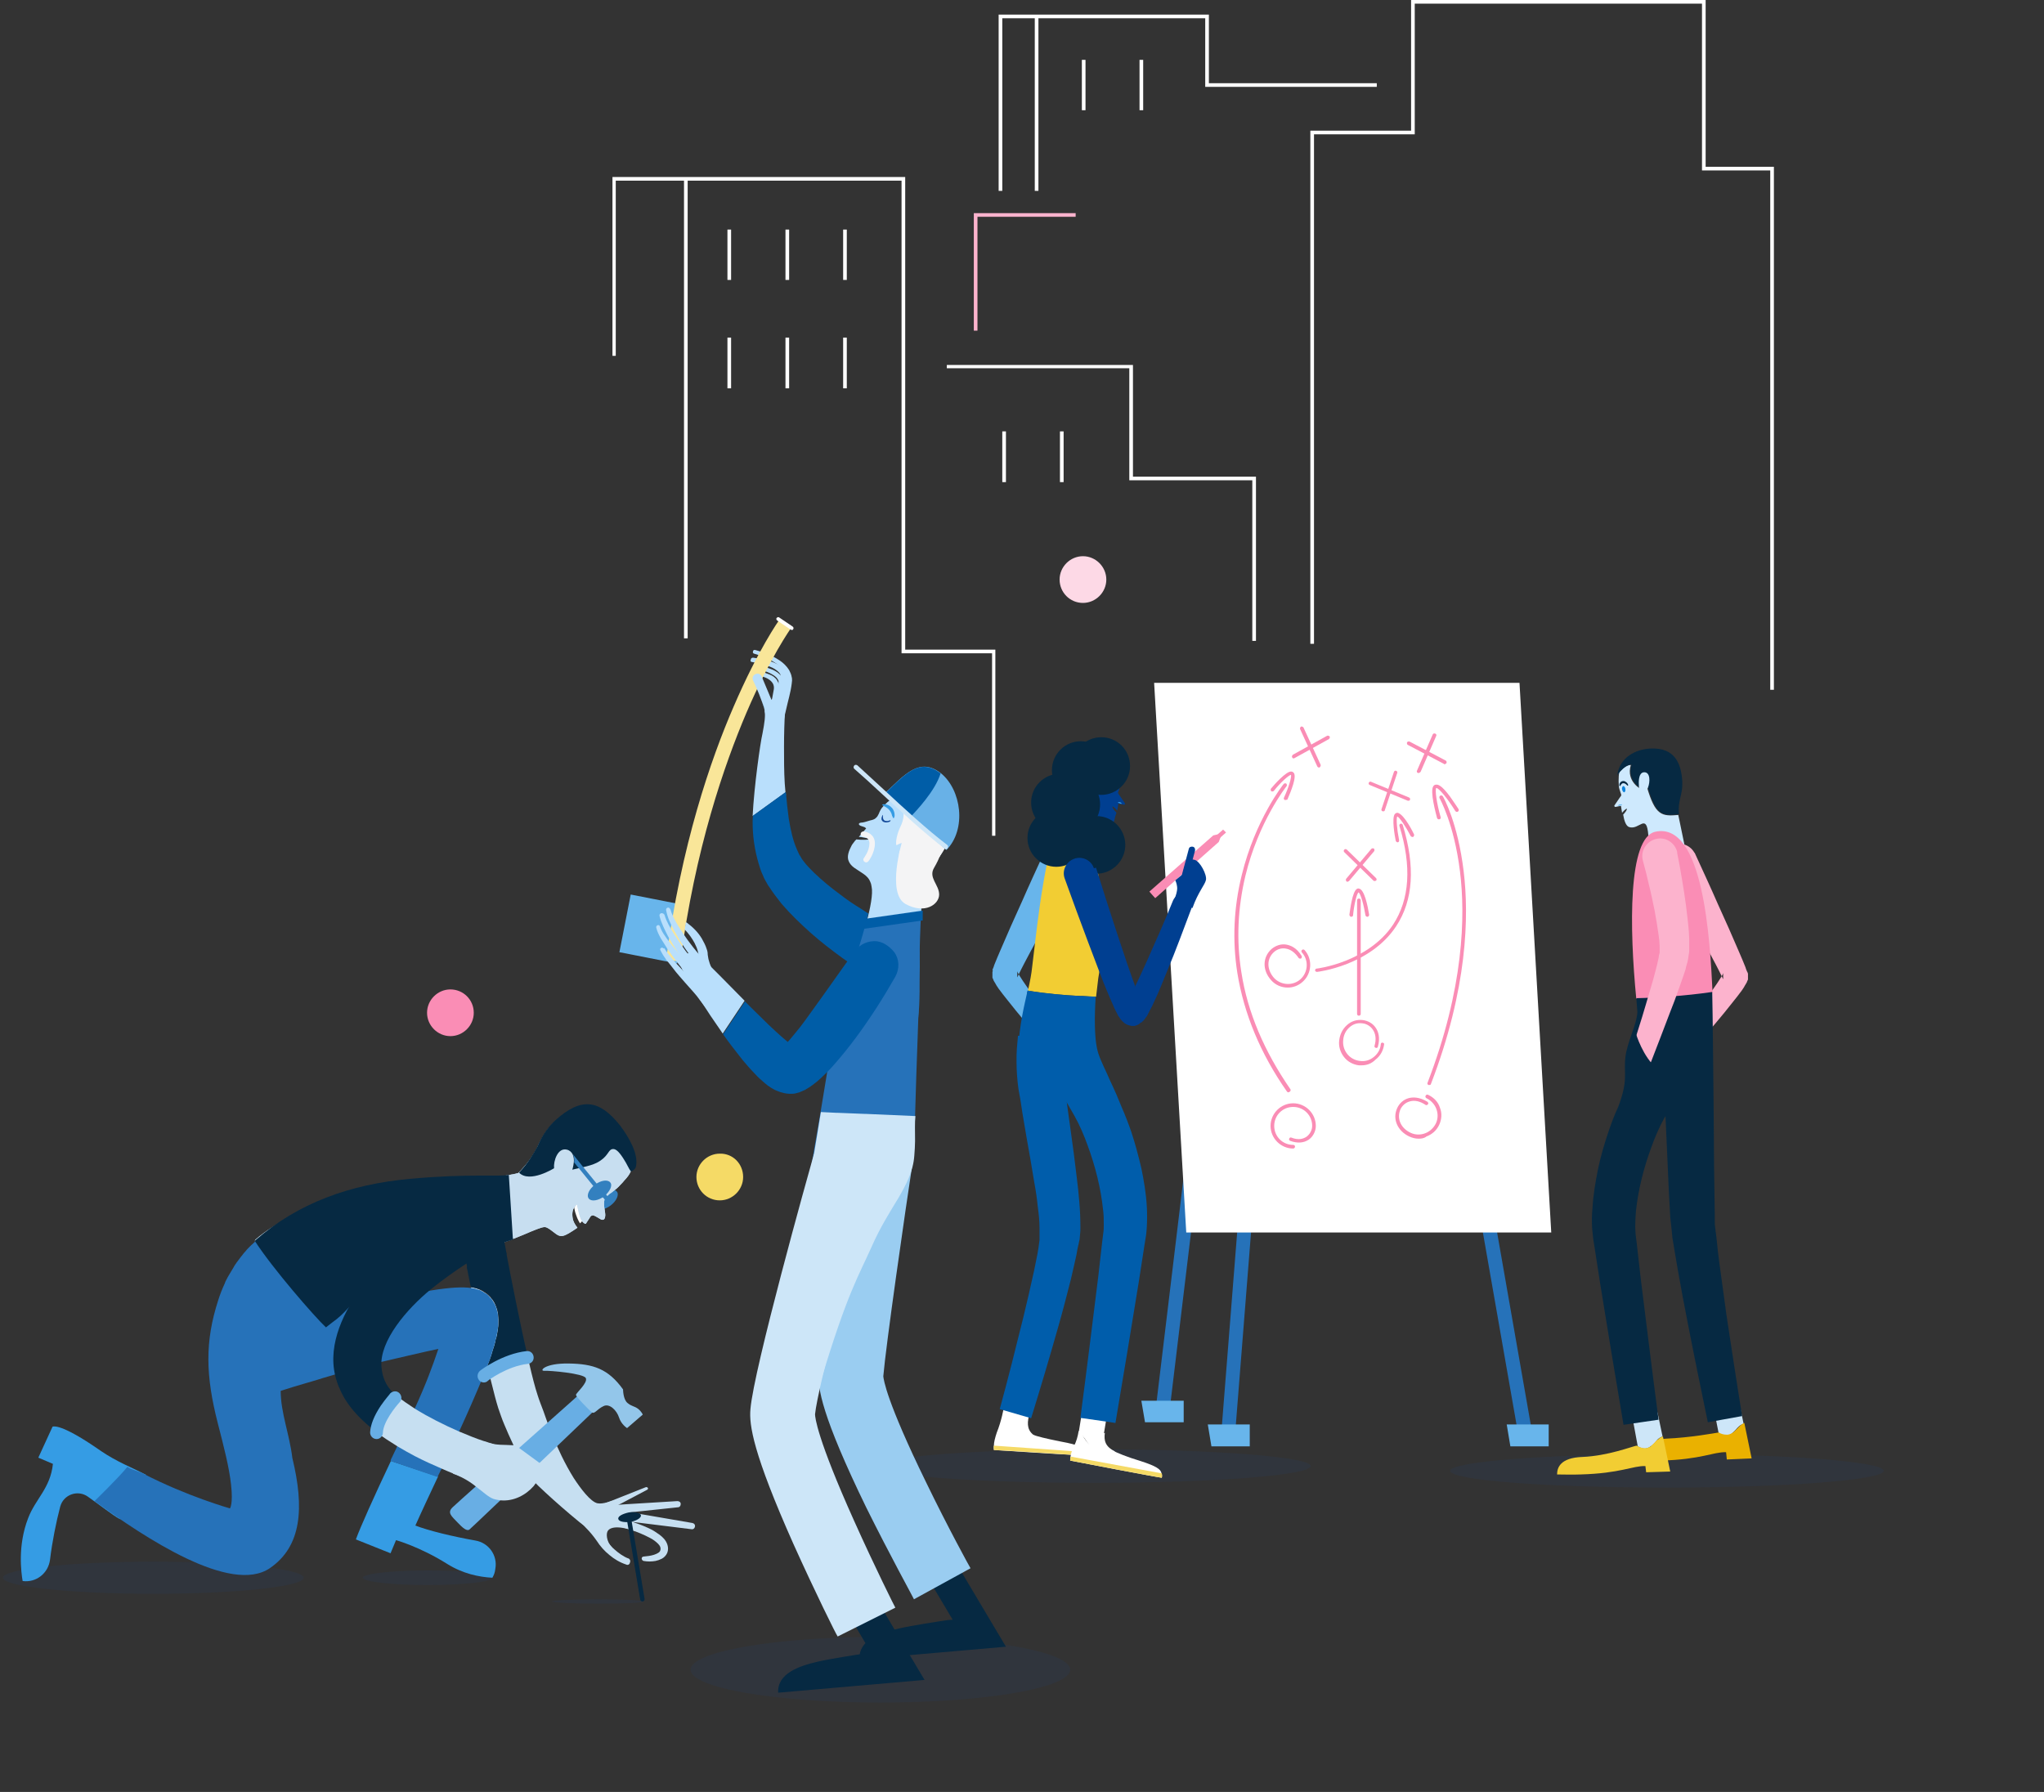 <?xml version="1.0" encoding="utf-8"?>
<!-- Generator: Adobe Illustrator 23.0.1, SVG Export Plug-In . SVG Version: 6.00 Build 0)  -->
<svg version="1.1" id="Layer_1" xmlns="http://www.w3.org/2000/svg" xmlns:xlink="http://www.w3.org/1999/xlink" x="0px" y="0px"
	 viewBox="0 0 560 491" style="enable-background:new 0 0 560 491;" xml:space="preserve">
<rect x="0" y="0" width="560" height="491" fill="#333333" stroke="none"/>
<style type="text/css">
	.st0{fill-rule:evenodd;clip-rule:evenodd;fill:#FFFFFF;}
	.st1{fill-rule:evenodd;clip-rule:evenodd;fill:#68B5EB;}
	.st2{opacity:9.953962e-02;fill-rule:evenodd;clip-rule:evenodd;fill:#164B9F;enable-background:new    ;}
	.st3{fill-rule:evenodd;clip-rule:evenodd;fill:#2672B9;}
	.st4{fill-rule:evenodd;clip-rule:evenodd;fill:#CEE9FD;}
	.st5{fill-rule:evenodd;clip-rule:evenodd;fill:#CDE6F8;}
	.st6{fill-rule:evenodd;clip-rule:evenodd;fill:#EAB100;}
	.st7{fill-rule:evenodd;clip-rule:evenodd;fill:#F2CD33;}
	.st8{fill-rule:evenodd;clip-rule:evenodd;fill:#FCB3CD;}
	.st9{fill-rule:evenodd;clip-rule:evenodd;fill:#FA8DB5;}
	.st10{fill-rule:evenodd;clip-rule:evenodd;fill:#062942;}
	.st11{fill-rule:evenodd;clip-rule:evenodd;fill:#0D83DD;}
	.st12{fill-rule:evenodd;clip-rule:evenodd;fill:#F5DA66;}
	.st13{fill-rule:evenodd;clip-rule:evenodd;fill:#005DAB;}
	.st14{fill-rule:evenodd;clip-rule:evenodd;fill:#003F91;}
	.st15{fill-rule:evenodd;clip-rule:evenodd;fill:#359CE4;}
	.st16{fill-rule:evenodd;clip-rule:evenodd;fill:#FDD9E6;}
	.st17{fill-rule:evenodd;clip-rule:evenodd;fill:#9ACDF1;}
	.st18{fill-rule:evenodd;clip-rule:evenodd;fill:#C6DFF1;}
	.st19{fill-rule:evenodd;clip-rule:evenodd;fill:#3380BF;}
	.st20{fill-rule:evenodd;clip-rule:evenodd;fill:#C7DEF0;}
	.st21{fill-rule:evenodd;clip-rule:evenodd;fill:#68AEE4;}
	.st22{fill-rule:evenodd;clip-rule:evenodd;fill:#93C6EA;}
	.st23{fill-rule:evenodd;clip-rule:evenodd;fill:#B9DFFC;}
	.st24{fill-rule:evenodd;clip-rule:evenodd;fill:#F9E699;}
	.st25{fill-rule:evenodd;clip-rule:evenodd;fill:#F4F4F5;}
	.st26{fill-rule:evenodd;clip-rule:evenodd;fill:#68B1E7;}
	.st27{fill-rule:evenodd;clip-rule:evenodd;fill:#005DA7;}
	.st28{fill-rule:evenodd;clip-rule:evenodd;fill:#164B9B;}
</style>
<title>People working mural</title>
<desc>Created with Sketch.</desc>
<polygon id="Fill-1" class="st0" points="386.6,0 386.6,35.8 359,35.8 359,176.4 360,176.4 360,36.8 387.6,36.8 387.6,1 466.3,1 
	466.3,46.7 485,46.7 485,189 486,189 486,45.7 467.3,45.7 467.3,0 "/>
<g id="Group-293" transform="translate(0, 4)">
	<polygon id="Fill-41" class="st1" points="294.2,187.8 294.5,188.4 294.5,188.4 	"/>
	<path id="Fill-43" class="st2" d="M359.1,397.7c0,2.5-26.6,4.6-59.4,4.6c-32.8,0-59.4-2-59.4-4.6c0-2.5,26.6-4.6,59.4-4.6
		C332.5,393.1,359.1,395.2,359.1,397.7"/>
	<path id="Fill-45" class="st2" d="M516.1,399c0,2.5-26.6,4.6-59.4,4.6s-59.4-2-59.4-4.6c0-2.5,26.6-4.6,59.4-4.6
		S516.1,396.5,516.1,399"/>
	<polygon id="Fill-47" class="st3" points="354.5,185.2 338.4,388.7 334.6,388.7 350.7,185.1 	"/>
	<polygon id="Fill-49" class="st3" points="419.8,388.7 415.9,388.7 380.4,185.9 384.3,186 	"/>
	<polygon id="Fill-51" class="st3" points="320.5,381.9 316.7,381.5 339.7,190.4 343.5,190.9 	"/>
	<polygon id="Fill-53" class="st0" points="425,333.7 325,333.7 316.2,183.1 416.3,183.1 	"/>
	<path id="Fill-55" class="st4" d="M460.6,235.6c-0.5,0.4-1.1,0.6-1.8,0.8c-0.3,0.1-0.6,0.1-0.9,0.1c-0.3,0-0.6,0-0.9-0.1
		c-1.8-0.4-3.2-1.7-3.6-3.6l-1.3-6.2l-0.3-1.4l-0.1,0.5c0-0.3,0-0.5-0.1-0.8c-0.5-6.4-2.5-1.3-5.3-2.3c-0.8-0.3-1.3-1.6-1.6-3.4
		c0.1-0.1,0.1-0.1,0.2-0.2c0.7-0.8,0.9-1.3,0.8-1.4c-0.1-0.1-0.7,0.4-1.3,1.1c-0.1-0.6-0.2-1.3-0.3-1.9l-1.5,0.3
		c-0.2,0-0.4-0.2-0.3-0.4l1.5-2.2l0.3-0.4l0,0v0l0,0c0.1-0.2,0.1-0.4,0-0.6l-0.4-1.2c-0.1-0.3-0.2-0.7-0.2-1.1c0-0.2,0-0.3,0-0.4
		c-0.1-0.8,0-1.5,0-2.2c0-0.4,0.1-0.8,0.2-1.1v0c1.8-2.1,3.1-1.9,3.1-1.9c-1.4,4.6,2.9,6.7,2.9,6.7l1.5-0.7c2.3,7.9,4.1,8.1,8.6,7.7
		v0l0.4,1.9l1.3,6.3l0.2,0.8l0.6,2.8C462.8,232.8,462,234.6,460.6,235.6"/>
	<polygon id="Fill-57" class="st1" points="444.2,213.9 443.9,214.4 443.9,214.4 	"/>
	<path id="Fill-59" class="st5" d="M469.8,383.3c-0.4-2,0.5-4,2.5-4.4c2-0.4,4,0.8,4.5,2.9l0.9,4.3c-1,0.3-1.6,1-2.2,1.7
		c-0.7,0.7-1.3,1.4-2.4,1.6c-0.7,0.1-1.5-0.2-2.2-0.5L469.8,383.3z"/>
	<path id="Fill-61" class="st6" d="M479.9,395.6l-6.8,0.3l-0.2-2c-3.5-0.1-6.8,2-17.8,2.3c-0.3,0-0.6,0-0.8,0c-1.2-0.6-2-1.8-2-3.2
		c0-0.8,0.2-1.5,0.6-2.1c0.9-0.4,2-0.6,3.4-0.7c7-0.3,13.2-1.5,14.6-1.7c0.6,0.4,1.4,0.6,2.1,0.6c0.1,0,0.3,0,0.4,0
		c1.2-0.2,1.9-1,2.6-1.7c0.6-0.6,1.1-1.2,1.9-1.5L479.9,395.6z"/>
	<path id="Fill-63" class="st5" d="M447.3,384.7c-0.4-2,0.8-1.8,2.8-2.3c2-0.4,3.7-1,4.1,1l1.3,6.2c-1,0.3-1.6,1-2.2,1.7
		c-0.7,0.7-1.3,1.4-2.4,1.6c-0.8,0.1-1.5-0.2-2.2-0.6L447.3,384.7z"/>
	<path id="Fill-65" class="st7" d="M457.6,399.2l-6.6,0.2l-0.2-1.7c-3.5-0.1-6.8,2-17.8,2.3c-2.4,0.1-4.5,0-6.4,0
		c0-1.7,0.7-4.6,7-4.8c6.9-0.3,13.3-2.8,14.8-3.1c0.7,0.4,1.4,0.7,2.2,0.7c0.1,0,0.3,0,0.4,0c1.2-0.2,1.9-1,2.6-1.7
		c0.6-0.6,1.1-1.3,2-1.5L457.6,399.2z"/>
	<path id="Fill-67" class="st8" d="M464.4,229.9c2.1,4.6,4.2,9.1,6.2,13.7c2.1,4.6,4.1,9.1,6.1,13.8c0.5,1.2,1,2.3,1.5,3.6
		c0.1,0.3,0.2,0.7,0.4,1.1l0.1,0.2l0.1,0.2l0.1,0.3c0,0.1,0,0.2,0,0.4c0,0.1,0,0.3,0,0.4c0,0.2,0,0.3,0,0.5l0,0.2l0,0.1l-0.1,0.2
		c0,0.1-0.1,0.2-0.1,0.2l-0.1,0.3l-0.1,0.2c-0.3,0.5-0.5,0.8-0.7,1.2c-0.2,0.3-0.4,0.6-0.6,0.9c-0.8,1.1-1.6,2.1-2.4,3.1
		c-0.8,1-1.6,2-2.4,3c-3.2,3.9-6.5,7.7-9.8,11.5c-1,1.1-2.6,1.2-3.7,0.3c-1.1-0.9-1.2-2.5-0.4-3.6l0,0c3-3.9,6-7.9,8.9-11.9
		c0.7-1,1.4-2,2.1-3c0.7-1,1.4-2,2-3c0.1-0.2,0.3-0.5,0.4-0.7c0.1-0.2,0.2-0.4,0.2-0.5c0,0,0,0,0,0c0,0,0,0.1,0,0.1l0,0.1
		c0,0,0,0.1,0,0.1l0,0.1c0,0.1,0,0.1,0,0.2c0,0.1,0,0.2,0,0.4c0,0.1,0,0.2,0,0.3c0,0.1,0,0.2,0,0.3c0,0,0,0.1,0,0.1c0,0,0,0,0,0
		c0,0,0,0,0,0c-0.1-0.1-0.2-0.4-0.3-0.6c-0.5-1-1-2.1-1.6-3.2c-2.3-4.4-4.7-8.7-7.1-13.1c-2.4-4.4-4.8-8.7-7.3-13l0,0
		c-1.3-2.3-0.5-5.3,1.8-6.6c2.3-1.3,5.3-0.5,6.6,1.8C464.3,229.7,464.4,229.8,464.4,229.9"/>
	<path id="Fill-69" class="st9" d="M448.3,269.7c-1.9-19.4-2.3-44.2,5.2-45.8c13.2-2.9,15,29.6,15.7,44.1
		C461.6,269.2,453.6,269.5,448.3,269.7"/>
	<path id="Fill-71" class="st10" d="M477.3,384l-9.4,1.7c-1.9-9.2-3.8-18.4-5.6-27.7c-0.9-4.6-1.8-9.3-2.6-13.9
		c-0.4-2.3-0.8-4.7-1.2-7.1l-0.3-1.8c0-0.3-0.1-0.6-0.1-1l-0.1-1c-0.1-0.7-0.1-1.3-0.2-1.9l-0.1-0.9l-0.1-0.9
		c-0.3-4.8-0.5-9.5-0.7-14.2l-0.6-13.5c-0.1,0.2-0.2,0.4-0.3,0.5c-1.4,2.5-2.6,5.3-3.6,8.1c-2.1,5.7-3.6,11.7-4.2,17.5
		c-0.1,1.4-0.2,2.9-0.2,4.2c0,0.7,0.1,1.3,0.1,2l0.3,2.4l1.1,9.7c1.6,12.9,3.2,25.9,4.9,38.8l-9.6,1.4c-2.2-12.9-4.3-25.8-6.4-38.7
		l-1.5-9.7l-0.4-2.5c-0.1-1-0.2-2-0.3-2.9c-0.1-1.9-0.1-3.8,0.1-5.6c0.2-3.6,0.8-7.1,1.5-10.6c0.7-3.4,1.7-6.8,2.8-10.1
		c0.8-2.3,1.6-4.6,2.7-6.9h0c2.9-7.6,1.5-9.2,2-13.6c0.4-4.1,3.1-8.9,3.3-12.5c-0.1-1.1-0.2-2.6-0.3-3.8c5.3-0.1,13.3-0.6,20.8-1.7
		c0.1,2,0.4,33,0.4,33l0.1,14.1c0.1,4.7,0.1,9.4,0.2,14l0,0.9l0,0.8c0,0.5,0,1.1,0.1,1.6l0.1,0.8c0,0.3,0,0.5,0.1,0.8l0.2,1.7
		c0.2,2.2,0.5,4.6,0.8,6.9c0.6,4.6,1.3,9.2,1.9,13.9C474.4,365.5,475.8,374.8,477.3,384"/>
	<path id="Fill-73" class="st8" d="M459.5,229.7c0.5,2.4,0.9,4.7,1.3,7.1c0.4,2.4,0.8,4.8,1.1,7.2c0.3,2.4,0.6,4.8,0.8,7.3
		c0,0.6,0.1,1.3,0.1,1.9c0,0.7,0,1.3,0,2l0,1.1c0,0.4,0,0.7-0.1,1.1c-0.1,0.4-0.1,0.8-0.2,1.3c0,0.2-0.1,0.4-0.1,0.5l-0.1,0.5
		c-0.2,0.7-0.4,1.2-0.5,1.9c-0.2,0.6-0.4,1.2-0.6,1.8c-0.4,1.2-0.8,2.3-1.2,3.4c-0.8,2.3-1.6,4.5-2.5,6.7c-1.7,4.5-3.4,8.9-5.1,13.3
		c-0.6,1.6-2.4,2.3-3.9,1.7c-1.5-0.6-2.3-2.2-1.8-3.7l0,0c1.4-4.5,2.9-9,4.2-13.5c0.7-2.3,1.3-4.5,2-6.8c0.3-1.1,0.6-2.2,0.9-3.4
		c0.1-0.5,0.3-1.1,0.4-1.7c0.1-0.5,0.3-1.1,0.3-1.6l0.1-0.4c0-0.1,0.1-0.3,0.1-0.3c0-0.2,0-0.3,0-0.5c0-0.1,0-0.4,0-0.6l0-0.7
		l-0.1-1.6c-0.1-0.5-0.1-1.1-0.2-1.6c-0.3-2.2-0.7-4.5-1.1-6.7c-0.5-2.3-0.9-4.5-1.5-6.8c-0.5-2.3-1.1-4.6-1.7-6.8l0,0
		c-0.7-2.6,0.9-5.2,3.5-5.9c2.6-0.7,5.2,0.9,5.9,3.5C459.5,229.5,459.5,229.6,459.5,229.7"/>
	<path id="Fill-75" class="st10" d="M448.2,279.2c0,0,1.9,6.5,5.9,9.7l-5.1,4.1c0,0-3.1-2.5-3.1-6
		C445.9,283.4,448.2,279.2,448.2,279.2"/>
	<path id="Fill-77" class="st11" d="M445.3,212.2c0.1,0.5-0.1,0.8-0.3,0.9c-0.2,0-0.5-0.3-0.6-0.8c-0.1-0.5,0.1-0.8,0.3-0.9
		S445.3,211.7,445.3,212.2"/>
	<path id="Fill-79" class="st10" d="M460,219.1L460,219.1c-4.5,0.5-6.3,0.4-8.6-7.6l-1.5,0.7c0,0-4.3-2.1-2.9-6.7
		c0,0-1.7-0.2-3.9,2.9c0.6-4.8,4.9-7.1,9.1-7.3c6.7-0.3,8.4,4.1,8.7,9c0,0.1,0,0.1,0,0.2c0,0.1,0,0.2,0,0.4
		C461,213.7,459.6,215.5,460,219.1"/>
	<path id="Fill-81" class="st4" d="M449,211c0,0-0.3-3.3,1.4-3.4c1.8-0.1,1.7,2.7,1.1,4.2c-0.6,1.4-1.5,3.2-2,3.3
		C449.1,215.2,449,211,449,211"/>
	<path id="Fill-83" class="st10" d="M446,211.3c-0.1,0-0.2-0.1-0.4-0.3c-0.2-0.2-0.5-0.4-0.8-0.4c-0.2,0-0.3,0-0.4,0.1
		c-0.1,0.1-0.2,0.2-0.3,0.3c-0.1,0.2-0.2,0.4-0.3,0.4c-0.1,0-0.2-0.2-0.1-0.5c0-0.2,0.1-0.4,0.3-0.6c0.2-0.2,0.5-0.3,0.8-0.3
		c0.3,0,0.6,0.2,0.7,0.3c0.2,0.1,0.3,0.3,0.4,0.4C446.1,211,446.1,211.2,446,211.3"/>
	<path id="Fill-85" class="st11" d="M443.3,216.7c0,0,0.6-0.4,1-0.2"/>
	<path id="Fill-87" class="st1" d="M444.4,216.5c0,0.1-0.2,0.1-0.5,0.2c-0.3,0.1-0.5,0.2-0.5,0.1c-0.1-0.1,0.1-0.3,0.5-0.4
		c0.2,0,0.3,0,0.4,0C444.3,216.4,444.4,216.4,444.4,216.5"/>
	<path id="Fill-89" class="st0" d="M298.1,394.8c-0.3,0-1.3,0-2.7-0.1c-0.1,0-0.1,0-0.2,0c-0.1,0-0.1,0-0.2,0
		c-6.1-0.3-19.3-1.2-22.7-1.4c0,0,0,0,0,0c0-0.3-0.1-0.7,0-1.2c0-0.9,0.3-2.1,0.8-3.6c1.3-3.2,1.9-6.7,2-7.2l0.1-0.2
		c0.5-2,2.5-3.2,4.5-2.7c2,0.5,3.1,2.5,2.6,4.5l-1.6,5.1c1.3,0.7,1.4,1.3,10,3c5,0.9,6.7,1.8,7.1,3
		C298,394.2,298.1,394.5,298.1,394.8"/>
	<path id="Fill-91" class="st12" d="M298.1,394.8c-0.3,0-1.3,0-2.7-0.1c-0.1,0-0.1,0-0.2,0c-0.1,0-0.1,0-0.2,0
		c-6.3-0.4-20-1.3-22.7-1.4c0-0.3-0.1-0.7,0-1.2l25.6,1.8C298,394.2,298.1,394.5,298.1,394.8"/>
	<path id="Fill-93" class="st0" d="M303.2,384.2c0.7-1.9-0.5-1.9-2.4-2.7c-1.9-0.7-3.5-1.6-4.2,0.4l-1.1,6.8c0.9,0.5,1.4,1,1.9,1.8
		c0.5,0.8,1,1.6,2.1,1.9c0.7,0.2,1.7,0,2.4-0.3L303.2,384.2z"/>
	<path id="Fill-95" class="st0" d="M318.3,400.9c-1.7-0.2-21.5-4-25.1-4.7c0,0,0-0.5,0.1-1.1c0.1-0.8,0.4-1.8,0.9-2.8
		c0.7-1.3,1.1-2.8,1.3-4.1l0-0.1c0.8,0.4,1.1,1.3,1.6,2c0.6,0.9,1.1,1.7,2.3,2.1c0.1,0,0.3,0.1,0.4,0.1c0.8,0.1,1.3-0.1,2-0.4
		c1.4,0.5,3,2.1,10.6,4.4c4.4,1.4,5.6,2.3,5.8,3.3C318.4,400.1,318.4,400.5,318.3,400.9"/>
	<path id="Fill-97" class="st1" d="M286.2,229.3c-2.1,4.6-4.2,9.1-6.2,13.7c-2.1,4.6-4.1,9.1-6.1,13.8c-0.5,1.2-1,2.3-1.5,3.6
		c-0.1,0.3-0.2,0.7-0.4,1.1l-0.1,0.2L272,262l-0.1,0.3c0,0.1,0,0.2,0,0.4c0,0.1,0,0.3,0,0.4c0,0.2,0,0.3,0,0.5l0,0.2l0,0.1l0.1,0.2
		c0,0.1,0.1,0.2,0.1,0.2l0.1,0.3l0.1,0.2c0.3,0.5,0.5,0.8,0.7,1.2c0.2,0.3,0.4,0.6,0.6,0.9c0.8,1.1,1.6,2.1,2.4,3.1
		c0.8,1,1.6,2,2.4,3c3.2,3.9,6.5,7.7,9.8,11.5c1,1.1,2.6,1.2,3.7,0.3c1.1-0.9,1.2-2.5,0.4-3.6l0,0c-3-3.9-6-7.9-8.9-11.9
		c-0.7-1-1.4-2-2.1-3c-0.7-1-1.4-2-2-3c-0.1-0.2-0.3-0.5-0.4-0.7c-0.1-0.2-0.2-0.4-0.2-0.5c0,0,0,0,0,0c0,0,0,0.1,0,0.1l0,0.1
		c0,0,0,0.1,0,0.1l0,0.1c0,0.1,0,0.1,0,0.2c0,0.1,0,0.2,0,0.4c0,0.1,0,0.2,0,0.3c0,0.1,0,0.2,0,0.3c0,0,0,0.1,0,0.1c0,0,0,0,0,0
		c0,0,0,0,0,0c0.1-0.1,0.2-0.4,0.3-0.6c0.5-1,1-2.1,1.6-3.2c2.3-4.4,4.7-8.7,7.1-13.1c2.4-4.4,4.8-8.7,7.3-13l0,0
		c1.3-2.3,0.5-5.3-1.8-6.6c-2.3-1.3-5.3-0.5-6.6,1.8C286.3,229.1,286.3,229.2,286.2,229.3"/>
	<path id="Fill-99" class="st13" d="M283.9,321.1c0-1.8-0.7-7.6-0.8-9.2c-0.3-14.2-4.7-19.3-4.2-28c0.5-7.8,1.7-12.2,2.5-15.9
		c0-0.1,0-0.2,0.1-0.3c0-0.1,0.1-0.2,0.1-0.2l15,17.9L283.9,321.1z"/>
	<path id="Fill-101" class="st14" d="M290,235c0.5,0.4,1.1,0.6,1.8,0.8c0.3,0.1,0.6,0.1,0.9,0.1c0.3,0,0.6,0,0.9-0.1
		c1.8-0.4,3.2-1.7,3.6-3.6l1.3-6.2l0.3-1.4l0.1,0.5c0-0.3,0-0.5,0.1-0.8c0.5-6.4,2.5-1.3,5.3-2.3c0.7-0.2,1-1,1.3-2.5
		c0.1-0.2,0.2-0.5,0.2-0.6c0.1-0.1,0.1-0.3,0-0.3c-0.1-0.1-0.1-0.2-0.2-0.2c-0.7-0.8-0.9-1.3-0.8-1.4c0.1-0.1,0.7,0.4,1.3,1.1
		c0.1-0.6,0.2-1.3,0.3-1.9l1.5,0.3c0.2,0,0.4-0.2,0.3-0.4l-1.5-2.2l-0.3-0.4l0,0v0l0,0c-0.1-0.2-0.1-0.4,0-0.6l0.4-1.2
		c0.1-0.3,0.2-0.7,0.2-1.1c0-0.2,0-0.3,0-0.4c0.1-0.8,0-1.5,0-2.2c0-0.4-0.1-0.8-0.2-1.1c-1-4-4.6-6-8.4-6c-4.6,0-8.3,3.8-8.6,8.7
		c0,0.1,0,0.1,0,0.2c0,0.1,0,0.2,0,0.4c-0.1,3.1,1.3,4.9,0.9,8.5l0,0.1l-0.4,1.9l-1.3,6.3l-0.2,0.8l-0.6,2.8
		C287.8,232.2,288.6,234,290,235"/>
	<path id="Fill-103" class="st7" d="M302.1,257c-0.4,2.2-0.8,4.5-1.2,7c-0.2,1.7-0.4,3.4-0.6,5.1c-1.2,0-2.5-0.1-3.8-0.2
		c-0.1,0-0.3,0-0.4,0c-0.1,0-0.1,0-0.2,0c-4.3-0.2-9.2-0.6-13.9-1.4c-0.1,0-0.3,0-0.4-0.1c0,0,0,0,0,0c0-0.1,0-0.2,0.1-0.3
		c0.5-2.2,0.9-4.3,1.1-6.3c0.3-2.2,0.5-4.4,0.8-6.7c0.8-6.5,1.6-13.5,3.5-22.8c0.5-1.1,1-2.1,1.6-3c0.4-0.6,0.8-1.2,1.2-1.7
		c1.9-2.3,4.3-3.6,7.3-3.3c0.6,0.1,1.1,0.7,1.6,1.7C301,229.8,301.7,244.3,302.1,257"/>
	<path id="Fill-105" class="st13" d="M314.2,332.1c-0.1,1-0.1,1.9-0.3,2.9l-0.4,2.5l-1.5,9.7c-2.1,12.9-4.2,25.8-6.4,38.7l-2.6-0.4
		l-7-1l0,0c1.7-12.9,3.3-25.9,4.9-38.8l1.1-9.7l0.3-2.4c0.1-0.6,0.1-1.3,0.1-2c0-1.4,0-2.8-0.2-4.2c-0.6-5.8-2.1-11.8-4.2-17.5
		c-1-2.8-2.2-5.6-3.6-8.1c-0.1-0.2-5.4-9.4-5.5-9.6l0.7,4.5l-8.4-11.3c0-3,0.1-6,0.1-8.8c0-4,0.1-7.3,0.1-8.7c0-0.1,0-0.2,0.1-0.3
		c0-0.1,0-0.2,0.1-0.2c0,0,0,0,0,0c0.1,0,0.2,0,0.3,0.1c4.7,0.7,9.6,1.2,13.9,1.4c0.1,0,0.1,0,0.2,0c0.1,0,0.3,0,0.4,0
		c1.4,0.1,2.6,0.1,3.8,0.2c-0.4,5.6-0.3,11,0.3,13.9c0.4,2.2,1.5,4.4,2.8,7.2c0.8,2,2.1,4.3,3.9,8.9h0c1,2.3,1.9,4.6,2.7,6.9
		c1.1,3.3,2,6.7,2.8,10.1c0.7,3.4,1.3,6.9,1.5,10.6C314.3,328.4,314.3,330.2,314.2,332.1"/>
	<path id="Fill-107" class="st15" d="M307.3,216.1c0,0-0.6-0.4-1-0.2"/>
	<path id="Fill-109" class="st15" d="M306.3,215.9c0,0,0-0.1,0.1-0.1c0.1,0,0.3,0,0.4,0c0.3,0.1,0.5,0.3,0.5,0.4
		c-0.1,0.1-0.3,0-0.5-0.1C306.5,216,306.3,216,306.3,215.9"/>
	<path id="Fill-111" class="st10" d="M309.6,205.9c0,4.4-3.6,7.9-7.9,7.9c-4.4,0-7.9-3.5-7.9-7.9c0-4.4,3.6-7.9,7.9-7.9
		C306.1,198,309.6,201.5,309.6,205.9"/>
	<path id="Fill-113" class="st10" d="M301.4,216.4c0,4.4-3.6,7.9-7.9,7.9c-4.4,0-7.9-3.5-7.9-7.9c0-4.4,3.6-7.9,7.9-7.9
		C297.8,208.5,301.4,212,301.4,216.4"/>
	<path id="Fill-115" class="st10" d="M308.3,227.5c0,4.4-3.6,7.9-7.9,7.9c-4.4,0-7.9-3.5-7.9-7.9c0-4.4,3.6-7.9,7.9-7.9
		C304.8,219.6,308.3,223.2,308.3,227.5"/>
	<path id="Fill-117" class="st10" d="M297.3,225.6c0,4.4-3.6,7.9-7.9,7.9s-7.9-3.5-7.9-7.9c0-4.4,3.6-7.9,7.9-7.9
		S297.3,221.2,297.3,225.6"/>
	<path id="Fill-119" class="st10" d="M298.3,215.9c0,4.4-3.6,7.9-7.9,7.9c-4.4,0-7.9-3.5-7.9-7.9s3.6-7.9,7.9-7.9
		C294.8,208,298.3,211.5,298.3,215.9"/>
	<path id="Fill-121" class="st10" d="M304,207c0,4.4-3.6,7.9-7.9,7.9c-4.4,0-7.9-3.5-7.9-7.9s3.6-7.9,7.9-7.9
		C300.5,199.1,304,202.6,304,207"/>
	<path id="Fill-123" class="st14" d="M300.3,233.8c1.8,5.8,3.7,11.7,5.6,17.5c1,2.9,1.9,5.8,2.9,8.7c1,2.9,2,5.8,3.1,8.5
		c0.3,0.7,0.6,1.3,0.8,1.9c0.1,0.1,0.1,0.3,0.2,0.4l0.1,0.3c0,0,0,0-0.1-0.1c0,0-0.1-0.1-0.2-0.2c-0.1-0.1-0.2-0.2-0.7-0.5
		c-0.1,0-0.1-0.1-0.2-0.1c-0.1,0-0.2-0.1-0.3-0.1c-0.1,0-0.2-0.1-0.3-0.1c-0.1,0-0.3,0-0.4-0.1c-0.2,0-0.3,0-0.4,0
		c-0.1,0-0.2,0-0.3,0c-0.1,0-0.2,0-0.3,0.1c-0.1,0-0.1,0-0.2,0.1c-0.1,0-0.1,0-0.2,0.1c-0.1,0-0.1,0.1-0.2,0.1
		c-0.1,0-0.2,0.1-0.2,0.1l-0.1,0.1l-0.1,0c0,0-0.1,0.1-0.1,0.1c-0.1,0.1-0.1,0.1-0.2,0.1c0,0-0.1,0.1-0.1,0.1l0,0.1l0,0
		c0,0.1,0,0,0.1-0.1c0.1-0.1,0.1-0.2,0.2-0.3c0.2-0.3,0.3-0.5,0.5-0.8c0.3-0.6,0.7-1.3,1-1.9c1.4-2.6,2.6-5.4,3.9-8.2
		c2.5-5.6,5-11.2,7.3-16.9l0,0c0.6-1.4,2.2-2.1,3.6-1.5c1.4,0.6,2,2.1,1.5,3.5c-2.2,5.8-4.3,11.6-6.7,17.3c-1.2,2.9-2.3,5.8-3.7,8.7
		c-0.3,0.7-0.7,1.5-1.1,2.2c-0.2,0.4-0.4,0.8-0.6,1.2c-0.1,0.2-0.2,0.4-0.4,0.6c-0.2,0.2-0.3,0.5-0.6,0.8l-0.1,0.1
		c0,0.1-0.1,0.1-0.2,0.2c-0.1,0.1-0.1,0.1-0.2,0.2c-0.1,0.1-0.2,0.1-0.3,0.2c-0.1,0-0.1,0.1-0.2,0.1l-0.1,0.1l-0.1,0.1
		c-0.1,0.1-0.2,0.1-0.3,0.2c0,0-0.1,0.1-0.2,0.1c-0.1,0-0.2,0.1-0.2,0.1c-0.1,0-0.2,0-0.2,0.1c-0.1,0-0.2,0-0.4,0.1
		c-0.1,0-0.2,0-0.4,0c-0.1,0-0.3,0-0.4,0c-0.2,0-0.3,0-0.5-0.1c-0.1,0-0.3-0.1-0.4-0.1c-0.1,0-0.2-0.1-0.3-0.1
		c-0.1,0-0.2-0.1-0.2-0.1c-0.6-0.3-0.8-0.5-1-0.7c-0.2-0.2-0.3-0.3-0.4-0.4c-0.2-0.2-0.3-0.4-0.4-0.5c-0.2-0.3-0.3-0.5-0.5-0.7
		c-0.1-0.2-0.2-0.4-0.3-0.6c-0.4-0.8-0.8-1.5-1.1-2.3c-1.3-2.9-2.5-5.8-3.6-8.7c-1.1-2.9-2.2-5.8-3.3-8.7
		c-2.2-5.8-4.3-11.6-6.4-17.4c-0.8-2.2,0.4-4.6,2.6-5.4c2.2-0.8,4.7,0.4,5.4,2.6C300.3,233.7,300.3,233.8,300.3,233.8L300.3,233.8z"
		/>
	<polygon id="Fill-125" class="st9" points="334.4,225.4 333.9,226.7 316.5,242.1 314.9,240.3 332.4,224.9 333.7,224.6 	"/>
	<polygon id="Fill-127" class="st9" points="316.2,241.6 315.4,240.7 335.1,223.3 335.9,224.1 	"/>
	<path id="Fill-129" class="st14" d="M330.4,237.1c-0.3,1.4-2.1,3.2-3.7,7.7l-4.9-2.2c2.1-5.7,2-5.7,2.4-7.9
		c0.6-2.9,1.7-3.5,3.1-3.1C328.8,232,330.7,235.7,330.4,237.1"/>
	<path id="Fill-131" class="st14" d="M322,237.2c0,0,0.4,0.8,0.5,1.8c0.2,1.2-0.8,3.6-0.8,3.6l3.5-2.2l-1-5L322,237.2z"/>
	<path id="Fill-133" class="st14" d="M324.1,238.7c-0.1,0-0.2,0-0.2,0c-0.5-0.1-0.7-0.6-0.6-1.1l2.4-9c0.1-0.5,0.6-0.7,1.1-0.6
		c0.5,0.1,0.7,0.6,0.6,1.1l-2.4,9C324.8,238.5,324.5,238.7,324.1,238.7"/>
	<path id="Fill-135" class="st12" d="M318.3,400.9c-1.7-0.2-21.5-4-25.1-4.7c0,0,0-0.5,0.1-1.1l25,4.6
		C318.4,400.1,318.4,400.5,318.3,400.9"/>
	<path id="Fill-137" class="st13" d="M292,281c-0.1,1.1-0.3,2.2-0.4,3.2c-0.1,1-0.2,1.9-0.2,2.8c-0.1,1.8,0,3.7,0.2,5.7
		c0,0.5,0.1,1,0.2,1.5l0.1,0.8l0.1,0.8l0.4,3.2l0.9,6.5c0.6,4.3,1.2,8.7,1.7,13.1c0.3,2.2,0.5,4.4,0.7,6.7c0.2,2.3,0.3,4.6,0.3,7.1
		c0,0.6,0,1.2-0.1,1.9c0,0.3-0.1,0.7-0.1,1.1c0,0.2,0,0.3-0.1,0.5l-0.1,0.5l-0.1,0.5l-0.1,0.4l-0.2,0.9l-0.3,1.7
		c-0.5,2.3-1,4.4-1.5,6.6c-1.1,4.3-2.2,8.6-3.4,12.8c-2.4,8.5-4.9,16.9-7.5,25.3l-8.6-2.5c2.3-8.4,4.4-16.8,6.5-25.3
		c1-4.2,2-8.4,2.9-12.6c0.4-2.1,0.9-4.2,1.2-6.2l0.2-1.5l0.1-0.7l0-0.4l0-0.3l0-0.3c0-0.1,0-0.2,0-0.3l0-0.6c0-0.5,0-0.9,0-1.4
		c0-1.9-0.2-3.9-0.5-6c-0.2-2.1-0.5-4.2-0.9-6.3c-0.7-4.2-1.4-8.5-2.2-12.8l-1.1-6.5l-0.5-3.3l-0.3-1.7c-0.1-0.6-0.2-1.2-0.3-1.7
		c-0.3-2.3-0.5-4.8-0.5-7.3c0-1.3,0-2.5,0.1-3.7c0.1-1.2,0.2-2.3,0.3-3.4L292,281z"/>
	<path id="Fill-139" class="st0" d="M281.7,384.9c-0.3,2.1,0.1,3.8,2.8,5.1l-3.8,1.5l-3.7-2.5l1.6-2.9L281.7,384.9z"/>
	<path id="Fill-141" class="st0" d="M302.7,388.6c-0.3,2.1,0.1,3.8,2.8,5.1l-3.8,1.5l-3.7-2.5l1.6-2.9L302.7,388.6z"/>
	<polygon id="Fill-143" class="st0" points="272.7,225 271.8,225 271.8,175 247,175 247,45.5 168.7,45.5 168.7,93.5 167.8,93.5 
		167.8,44.5 248,44.5 248,174 272.7,174 	"/>
	<polygon id="Fill-145" class="st0" points="344.1,171.6 343.1,171.6 343.1,127.6 309.4,127.6 309.4,96.9 259.4,96.9 259.4,96 
		310.4,96 310.4,126.6 344.1,126.6 	"/>
	<path id="Fill-147" class="st9" d="M354.3,310.7c-3.4,0-6.2-2.8-6.2-6.2s2.8-6.2,6.2-6.2s6.2,2.8,6.2,6.2c0,1.5-0.8,3-2,3.8
		c-1.4,0.9-3.1,1-5,0.3c-0.3-0.1-0.4-0.4-0.3-0.6c0.1-0.3,0.4-0.4,0.6-0.3c2,0.8,3.3,0.3,4.1-0.2c1-0.7,1.6-1.9,1.6-3
		c0-2.9-2.3-5.2-5.2-5.2s-5.2,2.3-5.2,5.2c0,2.9,2.3,5.2,5.2,5.2c0.3,0,0.5,0.2,0.5,0.5C354.8,310.4,354.6,310.7,354.3,310.7"/>
	<path id="Fill-149" class="st9" d="M373,287.9c-0.2,0-0.5,0-0.7,0c-1.6-0.2-3.1-1-4.1-2.3c-1-1.3-1.5-2.9-1.3-4.5
		c0.2-1.7,0.9-3.1,2.1-4.2c1.2-1.1,2.7-1.6,4.4-1.4c1.4,0.2,2.7,0.9,3.5,2.1c0.7,1,1.3,2.7,0.6,5.2c-0.1,0.3-0.3,0.4-0.6,0.3
		c-0.3-0.1-0.4-0.3-0.3-0.6c0.5-1.7,0.3-3.3-0.5-4.4c-0.6-0.9-1.7-1.6-2.8-1.7c-1.4-0.2-2.6,0.2-3.6,1.1c-1,0.9-1.6,2.1-1.7,3.5
		c-0.3,2.8,1.7,5.4,4.6,5.7c1.4,0.2,2.7-0.2,3.8-1.1c1.1-0.9,1.8-2.1,1.9-3.5c0-0.3,0.3-0.5,0.5-0.4c0.3,0,0.5,0.3,0.4,0.5
		c-0.2,1.6-1,3.1-2.3,4.1C375.7,287.5,374.4,287.9,373,287.9"/>
	<path id="Fill-151" class="st9" d="M352.8,266.6c-1.7,0-3.4-0.7-4.6-2.1c-2.4-2.7-2.3-6.3,0.2-8.5c1.1-0.9,2.5-1.4,3.9-1.2
		c1.2,0.2,2.9,0.8,4.3,3.1c0.1,0.2,0.1,0.5-0.1,0.7c-0.2,0.1-0.5,0.1-0.7-0.1c-1-1.5-2.2-2.4-3.6-2.6c-1.1-0.2-2.3,0.2-3.1,0.9
		c-2.1,1.8-2.1,4.8-0.1,7.1c1.9,2.1,5.2,2.3,7.3,0.4c2.1-1.9,2.3-5.2,0.4-7.3c-0.2-0.2-0.2-0.5,0-0.7c0.2-0.2,0.5-0.2,0.7,0
		c2.3,2.5,2,6.5-0.5,8.7C355.7,266.1,354.2,266.6,352.8,266.6"/>
	<path id="Fill-153" class="st9" d="M388.7,308c-0.9,0-1.7-0.2-2.6-0.6c-3.2-1.5-4.7-4.8-3.3-7.8c0.6-1.3,1.7-2.3,3.1-2.7
		c1.1-0.3,2.9-0.4,5.2,1c0.2,0.2,0.3,0.5,0.1,0.7c-0.2,0.2-0.5,0.3-0.7,0.1c-1.5-1-3-1.3-4.3-0.9c-1.1,0.3-2,1.1-2.5,2.1
		c-1.1,2.5,0,5.2,2.8,6.5c1.3,0.6,2.7,0.6,4,0.1c1.3-0.5,2.3-1.5,2.9-2.7c0.6-1.3,0.6-2.7,0.1-4c-0.5-1.3-1.5-2.3-2.7-2.9
		c-0.2-0.1-0.4-0.4-0.2-0.7c0.1-0.2,0.4-0.4,0.7-0.2c1.5,0.7,2.7,1.9,3.2,3.5c0.6,1.5,0.5,3.2-0.2,4.7c-0.7,1.5-1.9,2.6-3.5,3.2
		C390.2,307.9,389.4,308,388.7,308"/>
	<path id="Fill-155" class="st9" d="M391.6,293.3c-0.1,0-0.1,0-0.2,0c-0.3-0.1-0.4-0.4-0.3-0.6c10-26,10.4-45.8,8.9-57.9
		c-1.6-13.1-5.6-20.1-5.6-20.1c-0.1-0.2-0.1-0.5,0.2-0.7c0.2-0.1,0.5-0.1,0.7,0.2c0.2,0.3,4.1,7.2,5.7,20.5
		c1.5,12.2,1.1,32.2-9,58.4C392,293.2,391.8,293.3,391.6,293.3"/>
	<path id="Fill-157" class="st9" d="M388.7,207.8c-0.1,0-0.1,0-0.2,0c-0.3-0.1-0.4-0.4-0.3-0.6l4.3-9.9c0.1-0.3,0.4-0.4,0.7-0.3
		c0.3,0.1,0.4,0.4,0.3,0.6l-4.3,9.9C389,207.7,388.8,207.8,388.7,207.8"/>
	<path id="Fill-159" class="st9" d="M395.8,205.4c-0.1,0-0.2,0-0.2-0.1l-9.9-5.2c-0.2-0.1-0.3-0.4-0.2-0.7c0.1-0.2,0.4-0.3,0.7-0.2
		l9.9,5.2c0.2,0.1,0.3,0.4,0.2,0.7C396.1,205.3,395.9,205.4,395.8,205.4"/>
	<path id="Fill-161" class="st9" d="M379,218.3c-0.1,0-0.1,0-0.2,0c-0.3-0.1-0.4-0.4-0.3-0.6l3.4-10.2c0.1-0.3,0.4-0.4,0.6-0.3
		c0.3,0.1,0.4,0.4,0.3,0.6l-3.4,10.2C379.4,218.2,379.2,218.3,379,218.3"/>
	<path id="Fill-163" class="st9" d="M385.9,215.4c-0.1,0-0.1,0-0.2,0l-10.4-4.3c-0.3-0.1-0.4-0.4-0.3-0.6c0.1-0.3,0.4-0.4,0.6-0.3
		l10.4,4.3c0.3,0.1,0.4,0.4,0.3,0.6C386.3,215.3,386.1,215.4,385.9,215.4"/>
	<path id="Fill-165" class="st9" d="M369.2,237.6c-0.1,0-0.2,0-0.3-0.1c-0.2-0.2-0.2-0.5-0.1-0.7l6.9-8.2c0.2-0.2,0.5-0.2,0.7-0.1
		c0.2,0.2,0.2,0.5,0.1,0.7l-6.9,8.2C369.4,237.5,369.3,237.6,369.2,237.6"/>
	<path id="Fill-167" class="st9" d="M376.6,237.4c-0.1,0-0.2,0-0.3-0.1l-8-7.8c-0.2-0.2-0.2-0.5,0-0.7c0.2-0.2,0.5-0.2,0.7,0l8,7.8
		c0.2,0.2,0.2,0.5,0,0.7C376.9,237.3,376.8,237.4,376.6,237.4"/>
	<path id="Fill-169" class="st9" d="M354.4,203.8c-0.2,0-0.3-0.1-0.4-0.3c-0.1-0.2,0-0.5,0.2-0.7l9.4-5.2c0.2-0.1,0.5,0,0.7,0.2
		c0.1,0.2,0,0.5-0.2,0.7l-9.4,5.2C354.5,203.8,354.5,203.8,354.4,203.8"/>
	<path id="Fill-171" class="st9" d="M361.4,206.3c-0.2,0-0.4-0.1-0.5-0.3l-4.7-10.2c-0.1-0.2,0-0.5,0.2-0.7c0.2-0.1,0.5,0,0.7,0.2
		l4.7,10.2c0.1,0.2,0,0.5-0.2,0.7C361.6,206.3,361.5,206.3,361.4,206.3"/>
	<path id="Fill-173" class="st9" d="M394.2,220.5c-0.2,0-0.4-0.1-0.5-0.4c-0.3-1.2-2-7.3-1-8.7c0.2-0.3,0.5-0.4,0.7-0.4
		c0.6-0.1,1.6,0.2,3.9,3.3c1.2,1.7,2.3,3.4,2.3,3.4c0.1,0.2,0.1,0.5-0.2,0.7c-0.2,0.1-0.5,0.1-0.7-0.2c-2.1-3.4-4.5-6.3-5.2-6.3
		c-0.4,0.5,0.1,4.2,1.2,8c0.1,0.3-0.1,0.5-0.3,0.6C394.3,220.4,394.3,220.5,394.2,220.5"/>
	<path id="Fill-175" class="st9" d="M370.2,247.2C370.2,247.2,370.2,247.2,370.2,247.2c-0.3,0-0.5-0.3-0.5-0.6c0.2-1.4,0.8-6.2,2-7
		c0.3-0.2,0.5-0.2,0.7-0.1c1.4,0.3,2.3,4.6,2.7,7.1c0,0.3-0.1,0.5-0.4,0.6c-0.3,0-0.5-0.1-0.6-0.4c-0.5-3-1.3-5.9-1.9-6.3
		c-0.5,0.4-1.2,3.2-1.5,6.3C370.7,247,370.5,247.2,370.2,247.2"/>
	<path id="Fill-177" class="st9" d="M352.2,215.2c-0.1,0-0.1,0-0.2,0c-0.2-0.1-0.4-0.4-0.2-0.7c1.3-2.8,2.1-5.6,1.9-6.2
		c-0.6,0.1-2.8,2-4.7,4.4c-0.2,0.2-0.5,0.2-0.7,0.1c-0.2-0.2-0.2-0.5-0.1-0.7c0.9-1.1,4.1-4.7,5.5-4.7c0.3,0,0.5,0.1,0.7,0.3
		c1,1-0.7,5.1-1.7,7.4C352.5,215.1,352.4,215.2,352.2,215.2"/>
	<path id="Fill-179" class="st9" d="M382.9,226.8c-0.2,0-0.4-0.2-0.5-0.4c-0.3-1.4-1.1-6.1-0.3-7.3c0.2-0.3,0.5-0.3,0.6-0.4
		c1.4-0.1,3.6,3.6,4.7,5.9c0.1,0.2,0,0.5-0.2,0.7c-0.2,0.1-0.5,0-0.7-0.2c-1.4-2.7-3.1-5.2-3.7-5.4c-0.3,0.6-0.1,3.4,0.5,6.4
		C383.4,226.5,383.2,226.8,382.9,226.8C382.9,226.8,382.9,226.8,382.9,226.8"/>
	<path id="Fill-181" class="st9" d="M353,295.3c-0.2,0-0.3-0.1-0.4-0.2c-7.3-10.4-11.8-21.4-13.6-32.5c-1.4-8.9-1-17.9,1.2-26.8
		c3.7-15.2,11.4-24.9,11.5-25c0.2-0.2,0.5-0.2,0.7-0.1c0.2,0.2,0.2,0.5,0.1,0.7c-0.1,0.1-7.7,9.7-11.3,24.6
		c-2.1,8.8-2.5,17.7-1.1,26.4c1.7,11,6.3,21.7,13.4,32c0.2,0.2,0.1,0.5-0.1,0.7C353.2,295.2,353.1,295.3,353,295.3"/>
	<path id="Fill-183" class="st9" d="M372.3,274.3c-0.3,0-0.5-0.2-0.5-0.5v-31.1c0-0.3,0.2-0.5,0.5-0.5s0.5,0.2,0.5,0.5v31.1
		C372.8,274.1,372.6,274.3,372.3,274.3"/>
	<path id="Fill-185" class="st9" d="M360.8,262.3c-0.2,0-0.5-0.2-0.5-0.4c0-0.3,0.2-0.5,0.4-0.5c0.1,0,14.1-1.7,21-12.1
		c4.5-6.9,5.1-15.9,1.7-27c-0.1-0.3,0.1-0.5,0.3-0.6c0.3-0.1,0.5,0.1,0.6,0.3c3.5,11.4,2.9,20.7-1.8,27.8
		C375.4,260.6,361,262.3,360.8,262.3C360.8,262.3,360.8,262.3,360.8,262.3"/>
	<polygon id="Fill-187" class="st8" points="267.8,86.6 266.8,86.6 266.8,54.4 294.7,54.4 294.7,55.4 267.8,55.4 	"/>
	<polygon id="Fill-189" class="st0" points="274.6,48.3 273.6,48.3 273.6,0 331.2,0 331.2,18.8 377.2,18.8 377.2,19.8 330.2,19.8 
		330.2,1 274.6,1 	"/>
	<polygon id="Fill-191" class="st0" points="199.3,72.7 200.3,72.7 200.3,58.9 199.3,58.9 	"/>
	<polygon id="Fill-193" class="st0" points="296.4,26.2 297.4,26.2 297.4,12.4 296.4,12.4 	"/>
	<polygon id="Fill-194" class="st0" points="312.2,26.2 313.2,26.2 313.2,12.4 312.2,12.4 	"/>
	<polygon id="Fill-195" class="st0" points="274.6,128.1 275.6,128.1 275.6,114.2 274.6,114.2 	"/>
	<polygon id="Fill-196" class="st0" points="290.4,128.1 291.4,128.1 291.4,114.2 290.4,114.2 	"/>
	<polygon id="Fill-197" class="st0" points="215.2,72.7 216.2,72.7 216.2,58.9 215.2,58.9 	"/>
	<polygon id="Fill-198" class="st0" points="231,72.7 232,72.7 232,58.9 231,58.9 	"/>
	<polygon id="Fill-199" class="st0" points="199.3,102.4 200.3,102.4 200.3,88.5 199.3,88.5 	"/>
	<polygon id="Fill-200" class="st0" points="215.2,102.4 216.2,102.4 216.2,88.5 215.2,88.5 	"/>
	<polygon id="Fill-201" class="st0" points="231,102.4 232,102.4 232,88.5 231,88.5 	"/>
	<polygon id="Fill-202" class="st0" points="187.4,170.9 188.4,170.9 188.4,45.4 187.4,45.4 	"/>
	<path id="Fill-203" class="st9" d="M129.8,273.5c0,3.5-2.9,6.4-6.4,6.4s-6.4-2.9-6.4-6.4c0-3.5,2.9-6.4,6.4-6.4
		S129.8,269.9,129.8,273.5"/>
	<path id="Fill-204" class="st12" d="M203.6,318.5c0,3.5-2.9,6.4-6.4,6.4c-3.6,0-6.4-2.9-6.4-6.4s2.9-6.4,6.4-6.4
		C200.8,312,203.6,314.9,203.6,318.5"/>
	<path id="Fill-205" class="st16" d="M303.1,154.8c0,3.5-2.9,6.4-6.4,6.4c-3.6,0-6.4-2.9-6.4-6.4c0-3.5,2.9-6.4,6.4-6.4
		C300.2,148.4,303.1,151.3,303.1,154.8"/>
	<polygon id="Fill-210" class="st0" points="283.5,48.3 284.5,48.3 284.5,0.5 283.5,0.5 	"/>
	<polygon id="Fill-211" class="st1" points="312.7,379.8 324.3,379.8 324.3,385.7 313.7,385.7 	"/>
	<polygon id="Fill-212" class="st1" points="330.9,386.3 342.4,386.3 342.4,392.3 331.9,392.3 	"/>
	<polygon id="Fill-213" class="st1" points="412.8,386.3 424.3,386.3 424.3,392.3 413.8,392.3 	"/>
	<path id="Fill-219" class="st0" d="M159.6,330.5l-0.7,0.7c0,0-0.7-1.1-1.1-2.4c-0.3-0.8-0.4-1.5-0.5-2c0.4-0.7,0.9-1,0.9-1
		s0.4,2.3,0.8,3.4C159.1,329.8,159.4,330.2,159.6,330.5"/>
	<path id="Fill-220" class="st17" d="M233.2,314.3l-0.1,0.3c-0.1,0-0.1,0-0.2-0.1c-2.1-0.8-3.6-2.1-4.5-3.9c-1-2.3-0.8-4.9-0.5-6.8
		c0.2-1.3,0.6-2.3,0.8-2.9l0.3,0c-0.5,1.4-2,6-0.4,9.5c0.8,1.7,2.2,3,4.3,3.7C233.1,314.3,233.2,314.3,233.2,314.3"/>
	<path id="Fill-221" class="st17" d="M237,439.7l-0.3,0.1c-0.1-0.2-10.8-22.2-18.8-39.2c-8.1-17.2-3.3-30.7,4.6-53.2
		c1.3-3.8,2.6-7.5,3.8-11.2c2.6-8.1,4.9-15.6,6.7-21.6c0-0.1,0.1-0.2,0.1-0.3c2-6.9,3.3-11.8,3.6-12.9l0.3,0
		c-0.5,1.9-4.6,17.5-10.5,35.5c-1.1,3.5-2.3,7-3.6,10.6c-7.9,22.4-12.7,35.9-4.6,52.9C226.2,417.5,236.9,439.4,237,439.7"/>
	<path id="Fill-222" class="st17" d="M244.4,307.9c-0.3,1.4-2.7,12.8,1.5,16.6c-0.1,0.1-0.1,0.2-0.2,0.3c-2-1.7-2.9-5.1-2.6-10
		c0.2-3.7,1-7,1-7.1l0-0.1l6.5,0.8c0,0.1,0,0.2,0,0.3L244.4,307.9z"/>
	<path id="Fill-223" class="st2" d="M83.2,428.3c0,2.4-18.5,4.4-41.2,4.4c-22.8,0-41.2-2-41.2-4.4c0-2.4,18.5-4.4,41.2-4.4
		C64.7,423.9,83.2,425.9,83.2,428.3"/>
	<path id="Fill-224" class="st2" d="M293.2,453.5c0,5-23.3,9-52,9c-28.7,0-52-4-52-9c0-5,23.3-9,52-9
		C269.9,444.4,293.2,448.5,293.2,453.5"/>
	<path id="Fill-225" class="st2" d="M135,428.3c0,1.1-8,2-17.8,2c-9.9,0-17.8-0.9-17.8-2c0-1.1,8-2,17.8-2
		C127,426.3,135,427.2,135,428.3"/>
	<path id="Fill-226" class="st2" d="M176.4,434.8c0-0.3-5.6-0.6-12.6-0.6c-6.9,0-12.6,0.3-12.6,0.6c0,0.3,5.6,0.6,12.6,0.6
		C170.8,435.4,176.4,435.2,176.4,434.8"/>
	<path id="Fill-227" class="st15" d="M40,400.1l-7,12.2c-0.1-0.1-0.3-0.2-0.4-0.2c-1.5-0.8-5.1-3.6-8.5-6c-2.8-2-6.7-0.6-7.6,2.7
		c-1.1,4.2-2.2,9.6-2.8,14.6c-0.5,3.7-3.8,6.3-7.5,5.8c-0.4-2.4-1.4-9.7,1.5-17.2c2-5.3,6.1-8.2,6.8-14.9l-4-1.7l3.9-8.5
		c0.6-0.2,3.3-0.3,13.3,6.7C32.1,396.6,36.4,398.2,40,400.1"/>
	<path id="Fill-228" class="st18" d="M129,348.7c1.3,6.7,2.9,14.8,4.5,21.7c2.9-7.4,5.5-16.3-0.8-20.3
		C131.8,349.5,130.7,348.9,129,348.7"/>
	<path id="Fill-229" class="st18" d="M69.8,336c4.9,7.6,12.4,14.9,15.4,17.6c0.1-0.1,0.2-0.1,0.3-0.2c0.5-0.4,1-0.7,1.5-1.1
		c5.6-4.3,13.4-7.2,20.9-9.1c7.6-1.9,15-2.9,19.5-3.3h0c2.9-0.3,4.7-0.4,4.7-0.4l-0.4-1.7c0.3-0.2,0.6-0.3,0.9-0.6
		c0.3-0.2,0.5-0.4,0.7-0.6c1.1-1,1.8-2.5,2-4.1c0.2-1.6-0.2-3.1-1-4.4v0c-0.3-0.4-0.5-0.8-0.9-1.1c-0.8-0.8-1.8-1.5-3-1.8
		c0,0,0,0-0.1,0c-0.3-0.1-0.6-0.2-1-0.2c-0.2,0-0.3,0-0.5,0c-27.5-3.1-47.2,0.5-58.9,10.7C69.9,335.9,69.8,336,69.8,336"/>
	<path id="Fill-230" class="st10" d="M127.9,343.1c0.2,1.3,1,5.1,1.1,5.6c0,0,0,0,0.1,0c0.8,0.1,1.5,0.3,2.1,0.5c0,0,0.1,0,0.1,0
		c0,0,0,0,0.1,0c0.5,0.2,1,0.5,1.4,0.8c0.2,0.1,0.3,0.2,0.5,0.3c0.1,0.1,0.2,0.1,0.3,0.2c0.1,0.1,0.2,0.2,0.3,0.3
		c0.1,0.1,0.2,0.2,0.3,0.3c0,0,0.1,0.1,0.1,0.1c0,0,0,0,0,0c0.1,0.1,0.2,0.2,0.2,0.3c0.1,0.1,0.2,0.3,0.4,0.4c0.2,0.3,0.4,0.6,0.6,1
		c0.3,0.7,0.6,1.4,0.8,2.1c0.1,0.4,0.1,0.7,0.2,1.1c0.1,0.6,0.1,1.2,0.1,1.9v0c0,0.2,0,0.5,0,0.7c0,0.2,0,0.3,0,0.5
		c0,0.2,0,0.4-0.1,0.6c0,0.3-0.1,0.6-0.1,0.8c0,0.3-0.1,0.6-0.2,0.9l0,0l0,0.2c0,0.3-0.1,0.5-0.2,0.8c0,0.1,0,0.2-0.1,0.2
		c-0.1,0.3-0.2,0.7-0.2,1c-0.1,0.4-0.2,0.7-0.3,1.1c-0.2,0.5-0.3,1-0.5,1.5c0,0,0,0.1,0,0.1c-0.1,0.3-0.2,0.6-0.3,1
		c-0.1,0.4-0.3,0.8-0.4,1.2c-0.2,0.5-0.4,1-0.6,1.5v0c0.2,0.9,0.4,1.8,0.6,2.7c3.2-3.3,7.9-4.6,10.4-5c-2.1-9-4.5-21.2-6-29.1
		L127.9,343.1z"/>
	<path id="Fill-231" class="st18" d="M171.6,424.7c-1.8-0.6-3.3-1.5-4.6-2.6c-1.4-1.1-2.6-2.5-3.5-3.9c-0.9-1.3-1.9-2.5-3-3.6
		c-1.1-1.1-2-2.3-3.3-3.1l-0.3-0.2c-0.5-0.3-0.8-0.7-0.5-1.2c0.3-0.5,1-0.7,1.6-0.4c1.6,0.9,2.9,2,4.1,3.2c1.2,1.2,2.4,2.5,3.3,4
		c0.5,0.7,0.8,1.3,1.3,1.9c0.5,0.6,1,1.2,1.6,1.7c1.1,1,2.5,2,3.8,2.5l0.1,0c0.4,0.2,0.6,0.7,0.4,1.1
		C172.5,424.7,172,424.9,171.6,424.7"/>
	<path id="Fill-232" class="st19" d="M167.3,326.3c-1.6,1.2-3.5,1.5-4.2,0.6c-0.7-0.9,0.1-2.6,1.7-3.8c1.6-1.2,3.5-1.5,4.2-0.6
		C169.7,323.3,168.9,325.1,167.3,326.3"/>
	<path id="Fill-233" class="st18" d="M165.7,414.7c-1,0.6-3.1,1.5-6.9-1.6c-6.6-5.4-13.7-12-14.2-13.1c-1.1-2.1-2.2-4.3-3.2-6.4
		c-0.3-0.6-0.6-1.2-0.8-1.8c-0.9-1.9-1.7-3.7-2.4-5.4c-0.7-1.6-1.2-3.2-1.7-4.6c-0.6-1.9-1.2-4.3-1.9-7.1c-0.2-0.9-0.5-1.9-0.7-3
		c0.1,0.5,0.2,0.9,0.3,1.3c3.2-3.3,7.9-4.6,10.4-5c0.1,0.6,0.2,1.1,0.4,1.6c0.8,3.5,1.6,6.6,2.3,8.7c0.4,1.3,1,2.8,1.6,4.4
		c0.4,1,3.3,10.3,8.3,18.3c1.9,2.9,4.6,6.5,6.5,6.9c1.5,0.3,4-0.7,4-0.7C169.3,409.8,168.4,413.1,165.7,414.7"/>
	<path id="Fill-234" class="st20" d="M128.5,319l0.2,2.8l1.7,2.8l0.2,0.3l3.7,6l0.5,1.6l-0.2-1c0.7,0.1-2.7,7.1,2.9,5.1
		c5.4-1.9,7.4-3,9.6-3.8c0.7-0.2,2-0.9,2.8-0.4c1.2,0.6,2.2,1.7,3.1,2.1c1,0.4,1.7,0.3,5.2-2.1c-0.8-1-1.2-1.9-1.3-2.6
		c-0.5-2.9,1.2-3.8,1.2-3.8s0.4,2.3,0.8,3.4c0.6,1.8,1.5,2,1.6,1.9c0.5-0.7,0.9-1.4,1.3-2c0.3-0.3,0.7-0.4,1-0.2
		c0.5,0.2,1.1,0.6,1.8,1c0.6,0.3,1.1,0.1,1.2-0.8c0.2-0.9-0.6-3.1-0.2-4.5c0.3-0.8,0.8-1.1,1.3-1.6c0.4-0.3,0.8-0.5,1.1-0.8
		c0.7-0.5,1.4-1.1,2-1.8c0,0,0,0,0.1-0.1c0.3-0.3,0.6-0.6,0.9-1c0.4-0.4,0.8-0.9,1.1-1.3c0.3-0.4,0.5-0.8,0.7-1.2
		c0.4-0.9,0.7-1.7,0.8-2.6c0.5-3.5-1.6-6.9-3.9-9.8c-5.6-7-12.9-5.3-17.6-1.3c-0.5,0.4-1,0.9-1.4,1.4c-1,1.1-1.8,2.4-2.6,3.8
		c-0.3,0.5-0.6,1.2-0.9,1.9c-0.7,1.3-1.9,3.4-3.8,5.5c-0.4,0.5-0.9,1-1.4,1.5c-0.1,0.1-4.1,1-10.5,1.6c-0.1,0-0.2,0-0.3,0l-0.3,2.1
		c-0.2,0-0.2-2.1-0.4-2.1h0C130.1,319.1,129.3,319,128.5,319"/>
	<path id="Fill-235" class="st20" d="M128.5,319l0.2,2.8l1.7,2.8l0.2,0.3l3.7,6l0.5,1.6l-0.2-1c0.7,0.1-2.7,7.1,2.9,5.1
		c5.4-1.9,7.4-3,9.6-3.8c0.7-0.2,2-0.9,2.8-0.4c1.2,0.6,2.2,1.7,3.1,2.1c1,0.4,1.7,0.3,5.2-2.1c-0.8-1-1.2-1.9-1.3-2.6
		c-0.5-2.9,1.2-3.8,1.2-3.8s0.4,2.3,0.8,3.4c0.6,1.8,1.5,2,1.6,1.9c0.5-0.7,0.9-1.4,1.3-2c0.3-0.3,0.7-0.4,1-0.2
		c0.5,0.2,1.1,0.6,1.8,1c0.6,0.3,1.1,0.1,1.2-0.8c0.2-0.9-0.6-3.1-0.2-4.5c0.3-0.8,0.8-1.1,1.3-1.6c0.4-0.3,0.8-0.5,1.1-0.8
		c0.7-0.5,1.4-1.1,2-1.8c0,0,0,0,0.1-0.1c0.3-0.3,0.6-0.6,0.9-1c0.4-0.4,0.8-0.9,1.1-1.3c0.3-0.4,0.5-0.8,0.7-1.2
		c0.4-0.9,0.7-1.7,0.8-2.6c0.5-3.5-1.6-6.9-3.9-9.8c-5.6-7-12.9-5.3-17.6-1.3c-0.5,0.4-1,0.9-1.4,1.4c-1,1.1-1.8,2.4-2.6,3.8
		c-0.3,0.5-0.6,1.2-0.9,1.9c-0.7,1.3-1.9,3.4-3.8,5.5c-0.4,0.5-0.9,1-1.4,1.5c-0.1,0.1-4.1,1-10.5,1.6c-0.1,0-0.2,0-0.3,0l-0.3,2.1
		c-0.2,0-0.2-2.1-0.4-2.1h0C130.1,319.1,129.3,319,128.5,319"/>
	<path id="Fill-236" class="st20" d="M134.8,332.4l-0.1-0.3c0-0.1,0-0.1,0-0.1L134.8,332.4z"/>
	<path id="Fill-237" class="st10" d="M174.3,315.3c-0.1,0.9-0.6,1.3-1.4,1.7c-0.7-0.8-1-1.9-2.2-3.7c-1.3-2-2.2-2.7-3.1-2.4
		c-1.1,0.4-1,2.1-4.1,3.7c-1,0.5-2.4,0.9-3.7,1.2c-0.4,0.1-0.9,0.2-1.3,0.3c-1,0.2-1.7,0.4-1.7,0.4s0.3-0.9,0.4-2
		c0.1-0.7,0-1.5-0.3-2.2c-0.3-0.6-0.8-1.1-1.6-1.3c-2.5-0.6-3.7,3.1-3.5,5.1c0,0-6.7,4.2-9.6,1.2c2.6-2.7,4.1-5.5,5-7.1
		c0.3-0.7,0.6-1.3,0.9-1.9c1.1-2.1,2.5-3.9,4-5.3c7.3-6.6,12.2-5.6,17.8,1.4C172.2,307.5,174.8,311.8,174.3,315.3"/>
	<path id="Fill-238" class="st21" d="M167,378.5c0,0-37.7,36.1-38.4,36.6c-0.7,0.5-1.8-0.4-3.3-2c-1.5-1.6-2.9-2.6-1.3-4.1
		c3.6-3.4,36.1-32,38.4-34.3C164.4,372.8,167,378.5,167,378.5"/>
	<path id="Fill-239" class="st22" d="M176.1,383.6l-4.3,3.7c0,0-1.6-1-2.2-2.9c-0.6-1.9-2.6-4-4.3-3.1c-1.7,0.8-2.4,2.2-3.1,1.7
		s-4.4-4.3-4.4-4.8c0-0.5,3.3-3.3,2.7-4.6c-0.6-1.3-10-2.1-11.4-2c-1.4,0.1,0-2.1,6.7-2c6.7,0.1,10.8,1.4,14.9,7.1
		c0,0,0,2.7,1.2,3.7s1.8,0.8,2.9,1.6C175.8,382.8,176.1,383.6,176.1,383.6"/>
	<path id="Fill-240" class="st18" d="M147,402.1c-0.3,0.4-0.5,0.7-0.8,1.1c-2.2,2.5-5.5,4.2-9,3.9c-0.7-0.1-1.4-0.2-2-0.4
		c-1.4-0.5-2.7-1.8-4.7-3.3c-1.1-0.9-2.4-1.8-4-2.6c0,0,0,0,0,0c-0.7-0.3-1.4-0.7-2.1-0.9c-1.9-0.7,4.6-1.6,5.2-3.6
		c0.8-2.2-2.6-7.1,1.7-5.6c0.6,0.2,1.1,0.4,1.7,0.5l0.1,0c3.3,0.9,4.7,0.6,7.6,0.8c0.1,0,0.3,0,0.5,0l8.2,6
		C148.9,399,148.2,400.4,147,402.1"/>
	<path id="Fill-241" class="st15" d="M134.9,428.3c-3.7-0.2-8.1-1.1-12.4-3.8c-7.5-4.7-14-6.5-14-6.5l-1.5,3.6l-9.5-3.8
		c1.2-3.3,5-11.8,9.6-21.5l12.9,4.3c-2.2,4.7-4.7,10-6.2,13.4c3.6,1.4,10.2,3,16.4,4.1c3.7,0.6,6.2,4.1,5.5,7.8
		C135.6,426.9,135.3,427.6,134.9,428.3"/>
	<path id="Fill-242" class="st3" d="M25.9,407.3c14,10.2,37.3,25.6,48,18.4c8.8-6,9.5-16.6,6.2-30.2c-0.8-6.6-3.2-12.4-3.2-18.4
		c2.4-0.8,4.8-1.5,7.2-2.2c0.6-0.2,1.2-0.3,1.7-0.5c0.9-0.3,1.8-0.5,2.6-0.8c1.4-0.4,2.8-0.8,4.1-1.2c4.2-1.2,8.2-2.3,11.8-3.2
		c0,0,14.5-3.4,15.8-3.6c-1.7,5-3.3,9.4-6.5,16.4c-1.7,3.8-3.4,7.4-4.8,10.3c-0.2,0.4-0.3,0.8-0.5,1.1c-0.3,0.7-0.7,1.4-1,2.1
		c-0.1,0.1-0.3,0.7-0.3,0.8l12.9,4.4l0.2-0.5c0.1-0.1,0.1-0.3,0.2-0.4c0.1-0.2,0.2-0.4,0.3-0.6c0.1-0.3,0.3-0.5,0.4-0.8
		c1.6-3.3,3.2-6.7,4.8-10.2c2.4-5.2,4.7-10.5,6.6-15.1c0.1-0.1,0.1-0.3,0.2-0.4c0.3-0.8,0.6-1.6,0.9-2.4v0c0.2-0.5,0.4-1,0.6-1.5
		c0.1-0.4,0.3-0.8,0.4-1.2c0.1-0.3,0.2-0.6,0.3-1c0,0,0-0.1,0-0.1c0.2-0.5,0.3-1,0.5-1.5c0.1-0.4,0.2-0.7,0.3-1.1
		c0.1-0.3,0.2-0.6,0.2-1c0-0.1,0-0.2,0.1-0.2c0.1-0.3,0.1-0.5,0.2-0.8l0-0.2l0,0c0.1-0.3,0.1-0.6,0.2-0.9c0-0.3,0.1-0.6,0.1-0.8
		c0-0.2,0-0.4,0.1-0.6c0-0.2,0-0.3,0-0.5c0-0.3,0-0.5,0-0.7l0,0c0-0.7,0-1.3-0.1-1.9c0-0.4-0.1-0.7-0.2-1.1
		c-0.2-0.8-0.4-1.5-0.8-2.1c-0.2-0.3-0.4-0.7-0.6-1c-0.1-0.2-0.2-0.3-0.4-0.4c-0.1-0.1-0.2-0.2-0.2-0.3c0,0,0,0,0,0
		c0,0-0.1-0.1-0.1-0.1c-0.1-0.1-0.2-0.2-0.3-0.3c-0.1-0.1-0.2-0.2-0.3-0.3c-0.1-0.1-0.2-0.2-0.3-0.2c-0.2-0.1-0.3-0.2-0.5-0.3
		c-0.4-0.3-0.9-0.5-1.4-0.8c0,0,0,0-0.1,0c0,0-0.1,0-0.1,0c-0.6-0.2-1.3-0.4-2.1-0.5c-2.2-0.3-5.5-0.2-11,0.7
		c-3.4,0.6-20.9,4.1-30.1,5.9c-0.5,0-2.6-1.8-2.5-1.8c-3.1-2.8-10.3-9.9-15.4-17.6c-0.1,0.1-0.2,0.1-0.2,0.2c0,0-0.1,0-0.1,0.1
		c-0.3,0.2-0.5,0.5-0.8,0.7c-0.1,0.1-0.1,0.1-0.2,0.2c-0.2,0.2-0.4,0.4-0.6,0.6c0,0-0.1,0.1-0.1,0.1c-0.2,0.2-0.5,0.5-0.7,0.8
		c-0.4,0.4-0.7,0.8-1,1.2c-0.2,0.2-0.3,0.4-0.4,0.5c-0.3,0.4-0.6,0.8-0.9,1.2c-0.2,0.2-0.3,0.5-0.5,0.7c-0.2,0.3-0.4,0.6-0.6,1
		c-0.4,0.7-0.8,1.3-1.2,2c-0.2,0.3-0.4,0.7-0.6,1.1c-0.2,0.4-0.4,0.7-0.5,1.1c-0.7,1.5-1.3,3-1.8,4.6c-3.7,11.4-3.5,20.7-0.1,33.9
		c1.6,6.2,3.1,12,3.6,16.7c0.6,5.3-0.3,6.5-0.3,6.5c0,0-11.7-3.3-23.7-9.5c-1.4-0.7-3.3-1.1-4.4-1.9
		C32.8,400.6,25.9,407.3,25.9,407.3"/>
	<path id="Fill-243" class="st18" d="M133.3,402.8c-0.5,0-1-0.1-1.6-0.3c0,0-0.1,0-0.3-0.1c-0.7-0.2-2.5-0.8-5-1.8c0,0,0,0,0,0
		c-1.6-0.6-3.4-1.3-5.4-2.2c-2.3-1-4.8-2.1-7.3-3.4c-1.7-0.9-3.3-1.8-4.8-2.7c-2.1-1.3-4.1-2.6-5.8-3.9c0.9-4.4,3.1-7.9,5.1-10.3
		c0.2,0.2,0.5,0.4,0.8,0.6c1.4,1.1,3,2.2,4.7,3.3c3.7,2.3,7.9,4.4,12,6.2c2.4,1,4.8,2,7,2.7c0,0,0,0,0.1,0c0.8,0.3,1.5,0.5,2.2,0.7
		c1.9,0.6,3.3,2.2,3.8,4c0.3,1,0.2,2-0.1,3.1C138,401.3,135.8,402.8,133.3,402.8"/>
	<path id="Fill-244" class="st10" d="M69.8,336c4.9,7.6,16.5,20.9,19.5,23.7c0.1-0.1,1.3-1,1.8-1.4c6.3-4.4,8.5-11.4,16.8-15.1
		c-3.7,3.3-7.3,7-10.1,10.9c-3.5,4.9-5.9,10.2-6,15.6c0,1,0.1,2,0.2,3c0.8,5.3,4.4,10.4,10.5,15.2c0.2,0.2,0.4,0.3,0.7,0.5
		c0.9-4.4,3.1-7.9,5.1-10.3c-2.9-2.4-3.6-5.3-3.8-7.7c-0.5-7,6.9-15.7,13.5-21.1c3.2-2.6,6.6-5,9.8-7.1c0.1,0.5,0.2,1.1,0.3,1.7
		l10.7-4.2c-0.2-1.2-0.4-2.4-0.6-3.3c0.8-0.3,1.6-0.5,2.4-0.8l-0.1-0.4l-1.1-17.3c-3,0.6-10.7-0.4-27.1,1.1
		c-16.4,1.5-30.6,6.6-42.3,16.8C69.9,335.9,69.8,336,69.8,336"/>
	<path id="Fill-245" class="st21" d="M103.2,390.3C103.1,390.3,103.1,390.3,103.2,390.3c-1.1,0-1.8-0.9-1.8-1.8
		c0.1-2.1,1.1-4.6,2.9-7.3c1.3-1.9,2.6-3.3,2.6-3.4c0.7-0.7,1.8-0.8,2.5-0.1c0.7,0.7,0.8,1.8,0.1,2.5c-1.2,1.3-4.5,5.4-4.6,8.4
		C104.9,389.5,104.1,390.3,103.2,390.3"/>
	<path id="Fill-246" class="st21" d="M132.6,374.8c-0.5,0-1.1-0.2-1.4-0.7c-0.6-0.8-0.4-1.9,0.3-2.5c0.2-0.2,6.2-4.7,12.8-5.4
		c1-0.1,1.8,0.6,1.9,1.6c0.1,1-0.6,1.8-1.6,1.9c-5.6,0.6-11,4.6-11,4.7C133.4,374.6,133,374.8,132.6,374.8"/>
	<path id="Fill-247" class="st10" d="M108.1,338.7c0,0-23.1,20-15.1,37.6l3.8-5.8l15.1-28.9L108.1,338.7z"/>
	<path id="Fill-248" class="st18" d="M165.3,408.1l11.6-4.6l0,0c0.2-0.1,0.5,0,0.6,0.2c0.1,0.2,0,0.4-0.2,0.5l-11,5.8l-0.1,0
		c-0.6,0.3-1.2,0.1-1.5-0.5c-0.3-0.6-0.1-1.2,0.5-1.5C165.2,408.1,165.3,408.1,165.3,408.1"/>
	<path id="Fill-249" class="st18" d="M167.6,408.4l18-1.1c0.5,0,0.9,0.3,0.9,0.8c0,0.5-0.3,0.9-0.8,0.9l-17.9,1.9
		c-0.7,0.1-1.4-0.4-1.4-1.2C166.3,409.1,166.8,408.4,167.6,408.4C167.6,408.4,167.6,408.4,167.6,408.4"/>
	<path id="Fill-250" class="st18" d="M168.8,409.7l20.9,3.6c0.5,0.1,0.8,0.5,0.7,1c-0.1,0.5-0.5,0.8-1,0.7l-21-2.6
		c-0.8-0.1-1.3-0.8-1.2-1.5C167.3,410.1,167.9,409.6,168.8,409.7C168.7,409.7,168.8,409.7,168.8,409.7"/>
	<path id="Fill-251" class="st18" d="M167.2,411.5c2.1,0.4,4.1,0.9,6.1,1.5c2,0.7,4,1.4,5.9,2.5c0.9,0.6,1.9,1.2,2.7,2.1
		c0.8,0.9,1.5,2.4,0.9,3.9c-0.3,0.7-0.9,1.3-1.5,1.6c-0.6,0.3-1.2,0.5-1.7,0.6c-1.1,0.2-2.2,0.2-3.3,0c-0.3-0.1-0.5-0.4-0.5-0.7
		c0-0.3,0.3-0.5,0.5-0.5l0,0c1-0.1,2-0.2,2.9-0.5c0.9-0.3,1.6-0.7,1.7-1.2c0.1-0.2,0.1-0.6,0-0.9c-0.1-0.3-0.3-0.6-0.6-0.9
		c-0.6-0.6-1.4-1.2-2.2-1.6c-1.7-0.9-3.6-1.7-5.5-2.3c-1.9-0.6-3.9-1.2-5.9-1.7l0,0c-0.5-0.1-0.8-0.7-0.7-1.2
		C166.2,411.7,166.7,411.4,167.2,411.5"/>
	<path id="Fill-252" class="st18" d="M173.9,415.5c-5.3-1.8-7.1-0.8-7.5,0.2c-0.4,1-0.1,3.3,2,5.1l-7.8-7.5l2.8-2.9l7.2,1.4
		L173.9,415.5z"/>
	<path id="Fill-253" class="st19" d="M165.5,323.8c-1.6,1.2-3.5,1.5-4.2,0.6c-0.7-0.9,0.1-2.6,1.7-3.8c1.6-1.2,3.5-1.5,4.2-0.6
		C167.9,320.8,167.1,322.5,165.5,323.8"/>
	<path id="Fill-254" class="st19" d="M166,323.4l-0.9,0.7l-6.5-8l-1.3-1.6c0.1-0.7,0-1.5-0.3-2.2l2.8,3.5L166,323.4z"/>
	<polygon id="Fill-255" class="st19" points="167.2,324.7 166.3,325.4 163.5,322.1 164.4,321.3 	"/>
	<path id="Fill-256" class="st10" d="M169.4,412.2c0.1,0.7,1.6,1,3.3,0.8c1.7-0.3,3-1.1,2.9-1.8c-0.1-0.7-1.6-1-3.3-0.8
		C170.5,410.8,169.2,411.5,169.4,412.2"/>
	<path id="Fill-257" class="st10" d="M176,434.8c-0.3,0-0.5-0.2-0.6-0.5l-3.6-21.6c-0.1-0.3,0.2-0.6,0.5-0.7
		c0.3-0.1,0.6,0.2,0.7,0.5l3.6,21.6C176.6,434.5,176.4,434.8,176,434.8C176,434.8,176,434.8,176,434.8"/>
	<path id="Fill-258" class="st10" d="M235.5,450.7C235.5,450.7,235.5,450.7,235.5,450.7l40.1-3.5l-16.3-27.4c-1.2-2.1-3.9-2.7-6-1.5
		c-2.1,1.2-2.7,3.9-1.5,6l9.2,15.5l-1.4,0.1c0,0,0,0,0,0c-2.7,0.4-9.8,1.5-13.3,2.3C241,443.4,235.1,445.4,235.5,450.7"/>
	<polygon id="Fill-259" class="st1" points="185.5,260 169.7,256.9 172.8,241.1 188.6,244.2 	"/>
	<path id="Fill-260" class="st3" d="M222.3,315.4l26.8-0.8c0-0.4,0.7-0.3,0.7-0.7c0.1-3.9,0.8-7.9,0.9-11.9
		c0.4-15.2,1.1-30.3,1.3-41.1c0-10.7-0.4-12.1-7.4-12.8c-7-0.7-10.1,2.5-13.4,15.5c-0.8,3.1-3.6,20.2-6.4,37.2
		C223.9,305.8,223.1,310.8,222.3,315.4"/>
	<path id="Fill-261" class="st3" d="M253,233.7c-0.4,6.6-1.3,22.9-1.1,31.7c0.6,24.6-8.3,21-8.3,21l-4.6-32.3L253,233.7z"/>
	<path id="Fill-262" class="st23" d="M206.2,219.6l9-6.5c0,0.3,0,0.6,0.1,0.9c0-0.3,0-0.6-0.1-0.9c-0.1-0.8-0.1-1.6-0.2-2.4
		c-0.2-3.3-0.2-6.7-0.2-10.1c0-3.4,0.1-6.9,0.3-10.2v-0.1c0-1.2-0.8-2.4-2.1-2.7c-0.6-0.1-1.1-0.1-1.6,0.1c-0.8,0.3-1.4,1-1.6,1.9
		c-0.1,0.4-0.2,0.8-0.3,1.3c0,0,0,0,0,0c0.2,1.3,0,3-0.6,6.1C208.3,199.5,206.6,211.5,206.2,219.6"/>
	<path id="Fill-263" class="st23" d="M206.6,175.1c2.2,0.6,4.3,1.5,6.2,2.8c0.9,0.6,1.7,1.4,2.2,2.3c0.2,0.4,0.4,0.9,0.5,1.4
		c0,0.2,0,0.5,0,0.7c0,0.3-0.1,0.5-0.1,0.8c-0.3,2.2-1.1,4.4-1.7,6.7c-0.6,2.3-1.1,4.6-1.3,7.1c0,0.5,0.4,1,0.9,1
		c0.5,0,1-0.4,1.1-0.9c0,0,0,0,0,0v0c0.1-2.2,0.4-4.5,1-6.7c0.5-2.3,1.2-4.5,1.5-6.9c0-0.3,0.1-0.6,0.1-0.9c0-0.3,0-0.7-0.1-1
		c-0.1-0.7-0.4-1.3-0.7-1.9c-0.7-1.1-1.6-2-2.7-2.7c-2.1-1.4-4.3-2.2-6.6-2.8c-0.3-0.1-0.6,0.1-0.6,0.4
		C206.2,174.8,206.3,175,206.6,175.1L206.6,175.1z"/>
	<path id="Fill-264" class="st23" d="M208.2,181.2c1.4,0.3,2.8,0.9,3.5,2c0.3,0.5,0.4,1.1,0.3,1.7c-0.1,0.7-0.3,1.5-0.4,2.2
		c-0.3,1.5-0.7,3-1.1,4.5c-0.4,1.5-0.8,3-1,4.6c-0.1,0.5,0.3,1,0.8,1.1c0.5,0.1,1.1-0.3,1.1-0.8c0,0,0,0,0,0l0,0
		c0.2-1.4,0.5-3,0.8-4.5c0.3-1.5,0.6-3,0.9-4.6c0.1-0.8,0.3-1.5,0.4-2.3c0.1-0.9-0.1-1.9-0.6-2.7c-0.5-0.8-1.3-1.3-2.1-1.6
		c-0.8-0.3-1.5-0.6-2.4-0.7c-0.3,0-0.5,0.2-0.6,0.4C207.7,180.8,207.9,181.1,208.2,181.2L208.2,181.2z"/>
	<path id="Fill-265" class="st23" d="M206.9,179.2c1.5,0.3,3.1,0.7,4.5,1.5c0.7,0.4,1.3,0.8,1.6,1.3c0.2,0.3,0.3,0.5,0.3,0.8
		c0,0.3,0,0.5-0.1,1c-0.6,3.2-1,6.5-1.5,9.7l0,0c-0.1,0.5,0.3,1,0.8,1.1c0.5,0.1,1-0.3,1.1-0.8c0,0,0,0,0,0c0.3-3.3,0.6-6.5,1-9.7
		c0-0.2,0.1-0.4,0.1-0.6c0-0.3,0-0.5,0-0.8c-0.1-0.5-0.3-1-0.6-1.4c-0.6-0.8-1.4-1.3-2.2-1.7c-1.6-0.7-3.2-1.1-4.9-1.4
		c-0.3,0-0.5,0.2-0.6,0.4C206.4,178.9,206.6,179.2,206.9,179.2L206.9,179.2z"/>
	<path id="Fill-266" class="st23" d="M206.1,177.4c1.9,0.3,3.9,0.8,5.6,1.6c0.8,0.4,1.6,1,2,1.6c0.3,0.6,0.3,1.6,0.2,2.5
		c-0.2,1.9-0.6,3.9-1,5.8c-0.4,2-0.9,3.9-1.3,6c-0.1,0.7,0.3,1.4,1,1.6c0.7,0.1,1.4-0.3,1.6-1c0,0,0-0.1,0-0.1c0.3-2,0.6-4,0.9-6
		c0.3-2,0.6-4,0.7-6.2c0-0.5,0-1.1-0.1-1.6c0-0.3-0.1-0.6-0.2-0.9c-0.1-0.3-0.2-0.6-0.4-0.9c-0.7-1.1-1.7-1.7-2.7-2.1
		c-2-0.9-4-1.2-6.1-1.5c-0.3,0-0.6,0.2-0.6,0.5C205.5,177.1,205.7,177.4,206.1,177.4L206.1,177.4z"/>
	<path id="Fill-267" class="st24" d="M186.4,259.5c4-30.9,12.1-54.1,18.1-68.2c6.5-15.2,12.2-23.2,12.3-23.3l-3.2-2.3
		c-0.2,0.3-5.9,8.3-12.6,23.9c-6.2,14.3-14.4,37.9-18.5,69.4L186.4,259.5z"/>
	<path id="Fill-268" class="st23" d="M212.1,192.5c-0.3,0.1-0.5,0.1-0.8,0.1c-0.4-0.1-1.6,1.9-1.6-0.6c0-0.3-0.1-0.8-0.2-1.3
		c0,0,0,0,0,0c-0.1-0.7-0.4-1.5-0.7-2.3c0,0,0,0,0,0c-1-2.9-2.5-6-2.5-6c-0.3-0.7,0-1.4,0.7-1.7c0.7-0.3,1.4,0,1.7,0.7l2.6,6.2
		l1.4,3.2C213.1,191.5,212.8,192.2,212.1,192.5"/>
	<path id="Fill-269" class="st0" d="M216.9,168.6c-0.1,0-0.2,0-0.3-0.1l-3.7-2.5c-0.2-0.2-0.3-0.5-0.1-0.7c0.2-0.2,0.5-0.3,0.7-0.1
		l3.7,2.5c0.2,0.2,0.3,0.5,0.1,0.7C217.3,168.6,217.1,168.6,216.9,168.6"/>
	<path id="Fill-270" class="st23" d="M232.5,231.9c0.6,1.6,2.3,2.3,3.4,3.1l0.6,0.4c0.9,0.6,1.6,1.3,2,2.4c0.2,0.4,0.2,0.8,0.3,1.2
		c0.4,1.8-0.3,5.8-1.5,10l15-1.9c0-0.6,0.1-1.2,0.1-1.7l0-0.2c0.1-1.9,0.3-3.5,0.6-4.8c0.8-4.2,2-6.6,3.9-9.1c0,0,0.1-0.1,0.1-0.1
		c0.1-0.2,0.3-0.3,0.4-0.5c0.7-1,1.3-2,1.8-3.1c2.1-4.5,1.8-9.2-2.5-11.6c-4.5-2.6-9.1-5-14.6,0.8c-0.3,0.3-0.7,0.8-0.9,1.2
		c-0.2,0.4-0.3,0.6-0.4,0.9c-0.2,0.3-0.3,0.7-0.6,1c-0.2,0.2-0.5,0.5-0.8,0.6c-0.2,0.1-0.5,0.2-1,0.3c-1,0.3-1.9,0.6-2.5,0.6
		c-0.7,0.1-0.7,0.5-0.4,0.7c0.3,0.3,1.3,0.4,1.6,0.7l0,0c0.1,0.1,0.2,0.2,0.2,0.2l-0.1,0.1l-1.4,1.6l-0.5,0.6h0
		c0.3,0,0.7,0.1,0.9,0.1c1.2,0.2,2,0.4,2,0.5c0,0.1-0.6,0.2-1.5,0.2c-0.6,0-1.3,0-2.1-0.1c0,0-0.1,0.1-0.1,0.1
		c0,0.1-0.1,0.1-0.2,0.2c-0.1,0.1-0.2,0.3-0.3,0.4c-0.2,0.3-0.5,0.6-0.7,1C232.5,229.2,232,230.7,232.5,231.9"/>
	<path id="Fill-271" class="st25" d="M247.4,235.6c0.1,0.2,0.2,0.4,0.4,0.6c0.6,0.9,1.3,1.6,2,2.2c0.2,0.2,0.5,0.4,0.7,0.5
		c0.8,0.5,1.5,1,2.2,1.2c0.1,0.1,0.2,0.1,0.4,0.2c0.8-4.2,2-6.6,3.9-9.1c0,0,0.1-0.1,0.1-0.1c0.1-0.2,0.3-0.3,0.4-0.5
		c0.7-1,1.3-2,1.8-3.1L247,216.7c0.1,0.2,1.4,2.3-0.3,5.8c-1,2-1.4,4.5-1.1,5.1c1.2-0.7,3.7-1.6,3.7,0.4c0,1-1.8,1-2.8,1.1
		c0,0.1,0,0.2-0.1,0.3C246.1,232,246.5,234,247.4,235.6"/>
	<path id="Fill-272" class="st26" d="M259.3,228.9c-4-3.3-6.6-6.1-9.9-9.1c-2.2-2-4.4-4.1-7.2-6.2c5.9-5.7,9.8-10.1,15.5-5.8
		c0,0,0,0,0,0C263.4,212.3,264.9,223.2,259.3,228.9"/>
	<path id="Fill-273" class="st27" d="M257.7,207.9c-1.5,4.9-6.8,10.4-8.3,12c-2.2-2-4.1-4.4-6.9-6.5
		C248.4,207.7,252,203.6,257.7,207.9C257.7,207.9,257.7,207.9,257.7,207.9"/>
	<path id="Fill-274" class="st5" d="M259.1,228.7c0.2,0,0.4-0.1,0.5-0.3c0.2-0.3,0.2-0.7-0.1-0.9c-5.4-4.1-11.7-9.9-17.2-15
		c-2.7-2.5-5.2-4.8-7.4-6.8c-0.3-0.2-0.7-0.2-0.9,0.1c-0.2,0.3-0.2,0.7,0.1,0.9c2.2,1.9,4.7,4.2,7.4,6.7c5.6,5.2,11.9,11,17.3,15.1
		C258.9,228.7,259,228.7,259.1,228.7"/>
	<path id="Fill-275" class="st15" d="M244.8,220.2c0.1,0,0.3-0.3,0.3-0.8c0-0.5-0.1-1.3-0.7-2c-0.6-0.7-1.3-1-1.8-1
		c-0.5-0.1-0.9,0-0.9,0.1c0,0.3,1.2,0.5,2,1.5c0.4,0.5,0.6,1,0.7,1.5C244.6,219.9,244.7,220.2,244.8,220.2"/>
	<path id="Fill-276" class="st28" d="M244,220.8c0-0.1-0.3,0-0.6,0.1c-0.3,0.1-0.8,0.1-1.1-0.1c-0.3-0.2-0.4-0.6-0.4-0.9
		c0-0.3,0-0.6,0-0.6c-0.1,0-0.2,0.2-0.3,0.5c-0.1,0.2-0.1,0.4-0.1,0.7c0,0.1,0.1,0.3,0.2,0.4c0.1,0.1,0.2,0.3,0.4,0.3
		c0.6,0.3,1.2,0.1,1.5,0C243.9,221.1,244,220.9,244,220.8"/>
	<path id="Fill-277" class="st1" d="M209.5,190.7c-0.1-0.7-0.4-1.5-0.7-2.3C209.1,189.1,209.4,189.7,209.5,190.7"/>
	<path id="Fill-278" class="st27" d="M237.9,246.3c-0.6,2.8-2.3,8.4-4.1,14.3c-1-0.7-2-1.4-3-2.1c-3-2.2-5.9-4.4-8.7-6.9
		c-2.8-2.5-5.5-5.1-8-8c-1.2-1.5-2.4-3.1-3.5-4.8c-0.2-0.2-0.3-0.5-0.5-0.8c-0.1-0.2-0.2-0.4-0.4-0.7c-0.3-0.5-0.5-1-0.7-1.5
		c-0.5-1-0.8-2-1.1-3c-1.2-4-1.7-7.8-1.7-11.5c0-0.6,0-1.2,0.1-1.8l9-6.5c0.2,2.5,0.5,5,0.8,7.3c0.5,3.1,1.2,6.2,2.3,8.6
		c0.2,0.4,0.3,0.7,0.5,1.1c0.1,0.2,0.2,0.4,0.3,0.5c0.2,0.3,0.3,0.5,0.4,0.7l0.2,0.3l0.3,0.4c0.8,1.1,1.8,2.1,2.9,3.2
		c2.2,2.1,4.6,4.1,7.2,6c1.8,1.4,3.7,2.7,5.7,3.9C236.6,245.5,237.3,245.9,237.9,246.3"/>
	<path id="Fill-279" class="st23" d="M199.6,269.4c-0.5,0.5-1.3,0.6-1.8,0.1c-1.6-1.4-2.8-2.8-3.9-4.5c-1.1-1.6-1.9-3.6-2.3-5.6
		c-0.1-0.5-0.1-1-0.2-1.5c0-0.4-0.1-0.8-0.2-1.2c-0.2-0.8-0.5-1.5-0.9-2.3c-0.7-1.3-1.6-2.6-2.7-3.7l0.3-2c0.1,0,0.3,0.1,0.4,0.2
		c1.6,1.2,3,2.6,4,4.3c0.5,0.9,1,1.8,1.3,2.8c0.2,0.5,0.3,1,0.3,1.6c0.1,0.4,0.1,0.8,0.2,1.2c0.4,1.6,1.1,3.2,2,4.6
		c0.9,1.4,2.1,2.8,3.3,3.9l0.1,0.1C200,268,200.1,268.8,199.6,269.4"/>
	<path id="Fill-280" class="st23" d="M186.9,261.6c3.2,5.8,6.7,11.3,10.5,16.7c0.2,0.3,0.4,0.6,0.6,0.9l6-9
		c-4-4.1-8.1-8.2-12.2-12.3l0,0c-1-0.9-2.5-1.2-3.7-0.5C186.7,258.2,186.1,260.1,186.9,261.6"/>
	<path id="Fill-281" class="st23" d="M183.7,245.2c0.4,1.6,1.4,3.3,2.3,4.8c1,1.5,2,3.1,3.1,4.5c1.1,1.5,2.3,2.9,3.5,4.2
		c1.2,1.4,2.5,2.7,3.7,4.1l0,0c0.5,0.5,0.5,1.4,0,1.9c-0.5,0.5-1.4,0.5-1.9,0c0,0,0,0-0.1-0.1c-1.2-1.4-2.4-2.9-3.5-4.4
		c-1.1-1.5-2.2-3-3.3-4.6c-1.1-1.6-2-3.2-2.9-4.8c-0.9-1.7-1.7-3.3-2.1-5.4c-0.1-0.3,0.1-0.6,0.4-0.7c0.3-0.1,0.6,0.1,0.7,0.4
		L183.7,245.2z"/>
	<path id="Fill-282" class="st23" d="M182.1,246.8c0.5,1.7,1.5,3.4,2.5,5c1,1.6,2.1,3.2,3.2,4.7c1.1,1.5,2.4,3,3.6,4.4
		c1.3,1.4,2.5,2.9,3.9,4.2l0,0c0.5,0.5,0.5,1.4-0.1,1.9s-1.4,0.5-1.9-0.1c0,0,0,0-0.1-0.1c-1.3-1.5-2.5-3-3.7-4.5
		c-1.2-1.6-2.3-3.1-3.4-4.8c-1.1-1.6-2.1-3.3-3.1-5c-0.9-1.8-1.8-3.5-2.3-5.5c-0.1-0.4,0.1-0.7,0.5-0.8
		C181.6,246.2,182,246.4,182.1,246.8L182.1,246.8z"/>
	<path id="Fill-283" class="st23" d="M182,255.8c0.4,0.7,1,1.5,1.6,2.2c0.6,0.7,1.2,1.5,1.9,2.2c1.3,1.4,2.6,2.8,4,4.2
		c0.7,0.7,1.4,1.3,2.1,2.1c0.7,0.7,1.3,1.5,1.9,2.3c1.2,1.5,2.3,3.1,3.4,4.7l0,0c0.3,0.4,0.2,1.1-0.2,1.4c-0.4,0.3-1,0.2-1.4-0.2
		l-3.5-4.6c-1.1-1.6-2.4-2.9-3.7-4.4c-1.3-1.5-2.6-2.9-3.8-4.5c-0.6-0.8-1.2-1.5-1.8-2.3c-0.6-0.8-1.1-1.6-1.6-2.6
		c-0.1-0.2,0-0.5,0.3-0.6c0.2-0.1,0.5,0,0.6,0.2L182,255.8z"/>
	<path id="Fill-284" class="st23" d="M180.9,250.1c0.3,0.8,0.8,1.7,1.4,2.5c0.5,0.8,1.2,1.6,1.8,2.4c1.3,1.6,2.6,3.1,4,4.6
		c2.8,3,5.7,5.8,8.7,8.6c0.6,0.5,0.6,1.5,0.1,2.1c-0.5,0.6-1.5,0.6-2.1,0.1c0,0-0.1-0.1-0.1-0.1c-2.8-3-5.6-6.1-8.2-9.4
		c-1.3-1.6-2.5-3.3-3.7-5c-0.6-0.9-1.1-1.8-1.7-2.7c-0.5-0.9-1-1.8-1.3-3c-0.1-0.3,0.1-0.6,0.4-0.7c0.3-0.1,0.5,0.1,0.6,0.3
		L180.9,250.1z"/>
	<path id="Fill-285" class="st27" d="M245.3,263.6c-3.3,5.8-6.8,11.3-10.8,16.7c-2,2.7-4.1,5.3-6.5,8c-1.2,1.3-2.5,2.6-4.1,4
		c-0.9,0.7-1.7,1.4-3.3,2.3c-0.4,0.2-0.9,0.4-1.6,0.7c-0.3,0.1-0.8,0.2-1.1,0.3c-0.4,0.1-1,0.1-1.6,0.1c-0.5,0-1.1-0.1-1.5-0.2
		c-0.4-0.1-0.8-0.2-1.1-0.3c-0.6-0.2-1-0.4-1.5-0.6c-1.5-0.8-2.3-1.5-3.1-2.2c-0.8-0.7-1.5-1.3-2.1-2c-1.3-1.3-2.4-2.6-3.5-3.9
		c-1.9-2.4-3.7-4.7-5.4-7.1l6-9c0.5,0.5,0.9,0.9,1.4,1.4c2.3,2.2,4.5,4.5,6.8,6.6c1.1,1,2.3,2.1,3.3,2.9c0.1,0.1,0.1,0.1,0.2,0.2
		c0.6-0.6,1.2-1.4,1.8-2.1c1.9-2.2,3.7-4.8,5.5-7.3c3.7-5.1,7.3-10.3,11-15.4l0.1-0.1c1.5-2,3.8-2.9,6-2.7c0,0,1.5,0.2,2.6,1
		c1.3,0.8,2.2,2,2.2,2l0,0C246.4,258.8,246.5,261.4,245.3,263.6"/>
	<path id="Fill-286" class="st27" d="M252.8,248.2l-16.2,2.3c0.3-0.9,0.5-1.9,0.8-2.8l15.4-2.2C252.8,246.4,252.8,247.3,252.8,248.2
		"/>
	<path id="Fill-287" class="st25" d="M247.2,226.4c0,0-4.4,14.4,0.9,17.3c5.3,2.9,9.2,0.1,9.2-2.6s-3-4.6-1.4-7.3
		c1.6-2.7,2.4-5.3,2.4-5.3L247.2,226.4z"/>
	<path id="Fill-288" class="st25" d="M237.3,232.3c0.2,0,0.4-0.1,0.6-0.3c0.1-0.1,1.8-2.3,1.8-4.9c0-2.4-2-3.2-3.1-3.3
		c-0.4,0-0.8,0.3-0.8,0.7c0,0.4,0.3,0.8,0.7,0.8c0.3,0,1.7,0.2,1.7,1.8c0,2.1-1.5,3.9-1.5,4c-0.3,0.3-0.2,0.8,0.1,1
		C237,232.2,237.1,232.3,237.3,232.3"/>
	<path id="Fill-289" class="st17" d="M250.4,434.2l15.5-8.5c-0.1-0.1-6.2-11.2-12.2-23.6c-10.9-22.3-11.6-28.1-11.7-29
		c0.7-8.3,5.8-44,8.4-61l-17.3-1.3c-0.3,2-7.9,50.3-8.8,61c-0.4,4.4,0.9,12.3,13,37.2C243.8,422.1,250.2,433.7,250.4,434.2"/>
	<path id="Fill-290" class="st10" d="M213.2,459.8C213.2,459.8,213.3,459.8,213.2,459.8l40.1-3.5L237,428.9c-1.2-2.1-3.9-2.7-6-1.5
		c-2.1,1.2-2.7,3.9-1.5,6l9.2,15.5l-1.4,0.1c0,0,0,0,0,0c-2.7,0.4-9.8,1.5-13.3,2.3C218.8,452.5,212.9,454.6,213.2,459.8"/>
	<path id="Fill-291" class="st5" d="M217.4,419.1c-11.1-24.9-12.2-32.7-11.8-37c0.9-11,15.7-63.9,17.4-69.9l17.1,4.8
		c-6.1,21.9-16.1,59.3-16.8,66.5c0,0.8,0.5,6.5,10.7,29.2c5.6,12.5,11.2,23.7,11.3,23.8l-15.8,7.9
		C229.1,443.9,223.3,432.2,217.4,419.1L217.4,419.1z"/>
	<path id="Fill-292" class="st5" d="M250.7,308.4c0,0.1,0,0.2,0,0.3c0,1.2-0.1,2.5-0.2,3.9c-0.3,4.4-2.2,7.9-4.5,11.9
		c-0.1,0.1-0.1,0.2-0.2,0.3c-2.1,3.5-4.6,7.4-6.9,12.6c-3.6,8.1-6.7,12.7-13.9,36.6l3-29.1l-1.5-8.1l-0.1-0.7l-3.9-20.9
		c0.8-4.6,1.6-9.6,2.4-14.5l4.1,0.2l0.3,0l7.5,0.3l0.3,0l13.7,0.6C250.6,303.7,250.7,305.7,250.7,308.4"/>
	<polygon id="Path-2" class="st14" points="308.3,267.4 311.2,266.3 314.3,270.4 313.3,271.8 308.7,271.8 307.8,269.7 	"/>
</g>
</svg>
